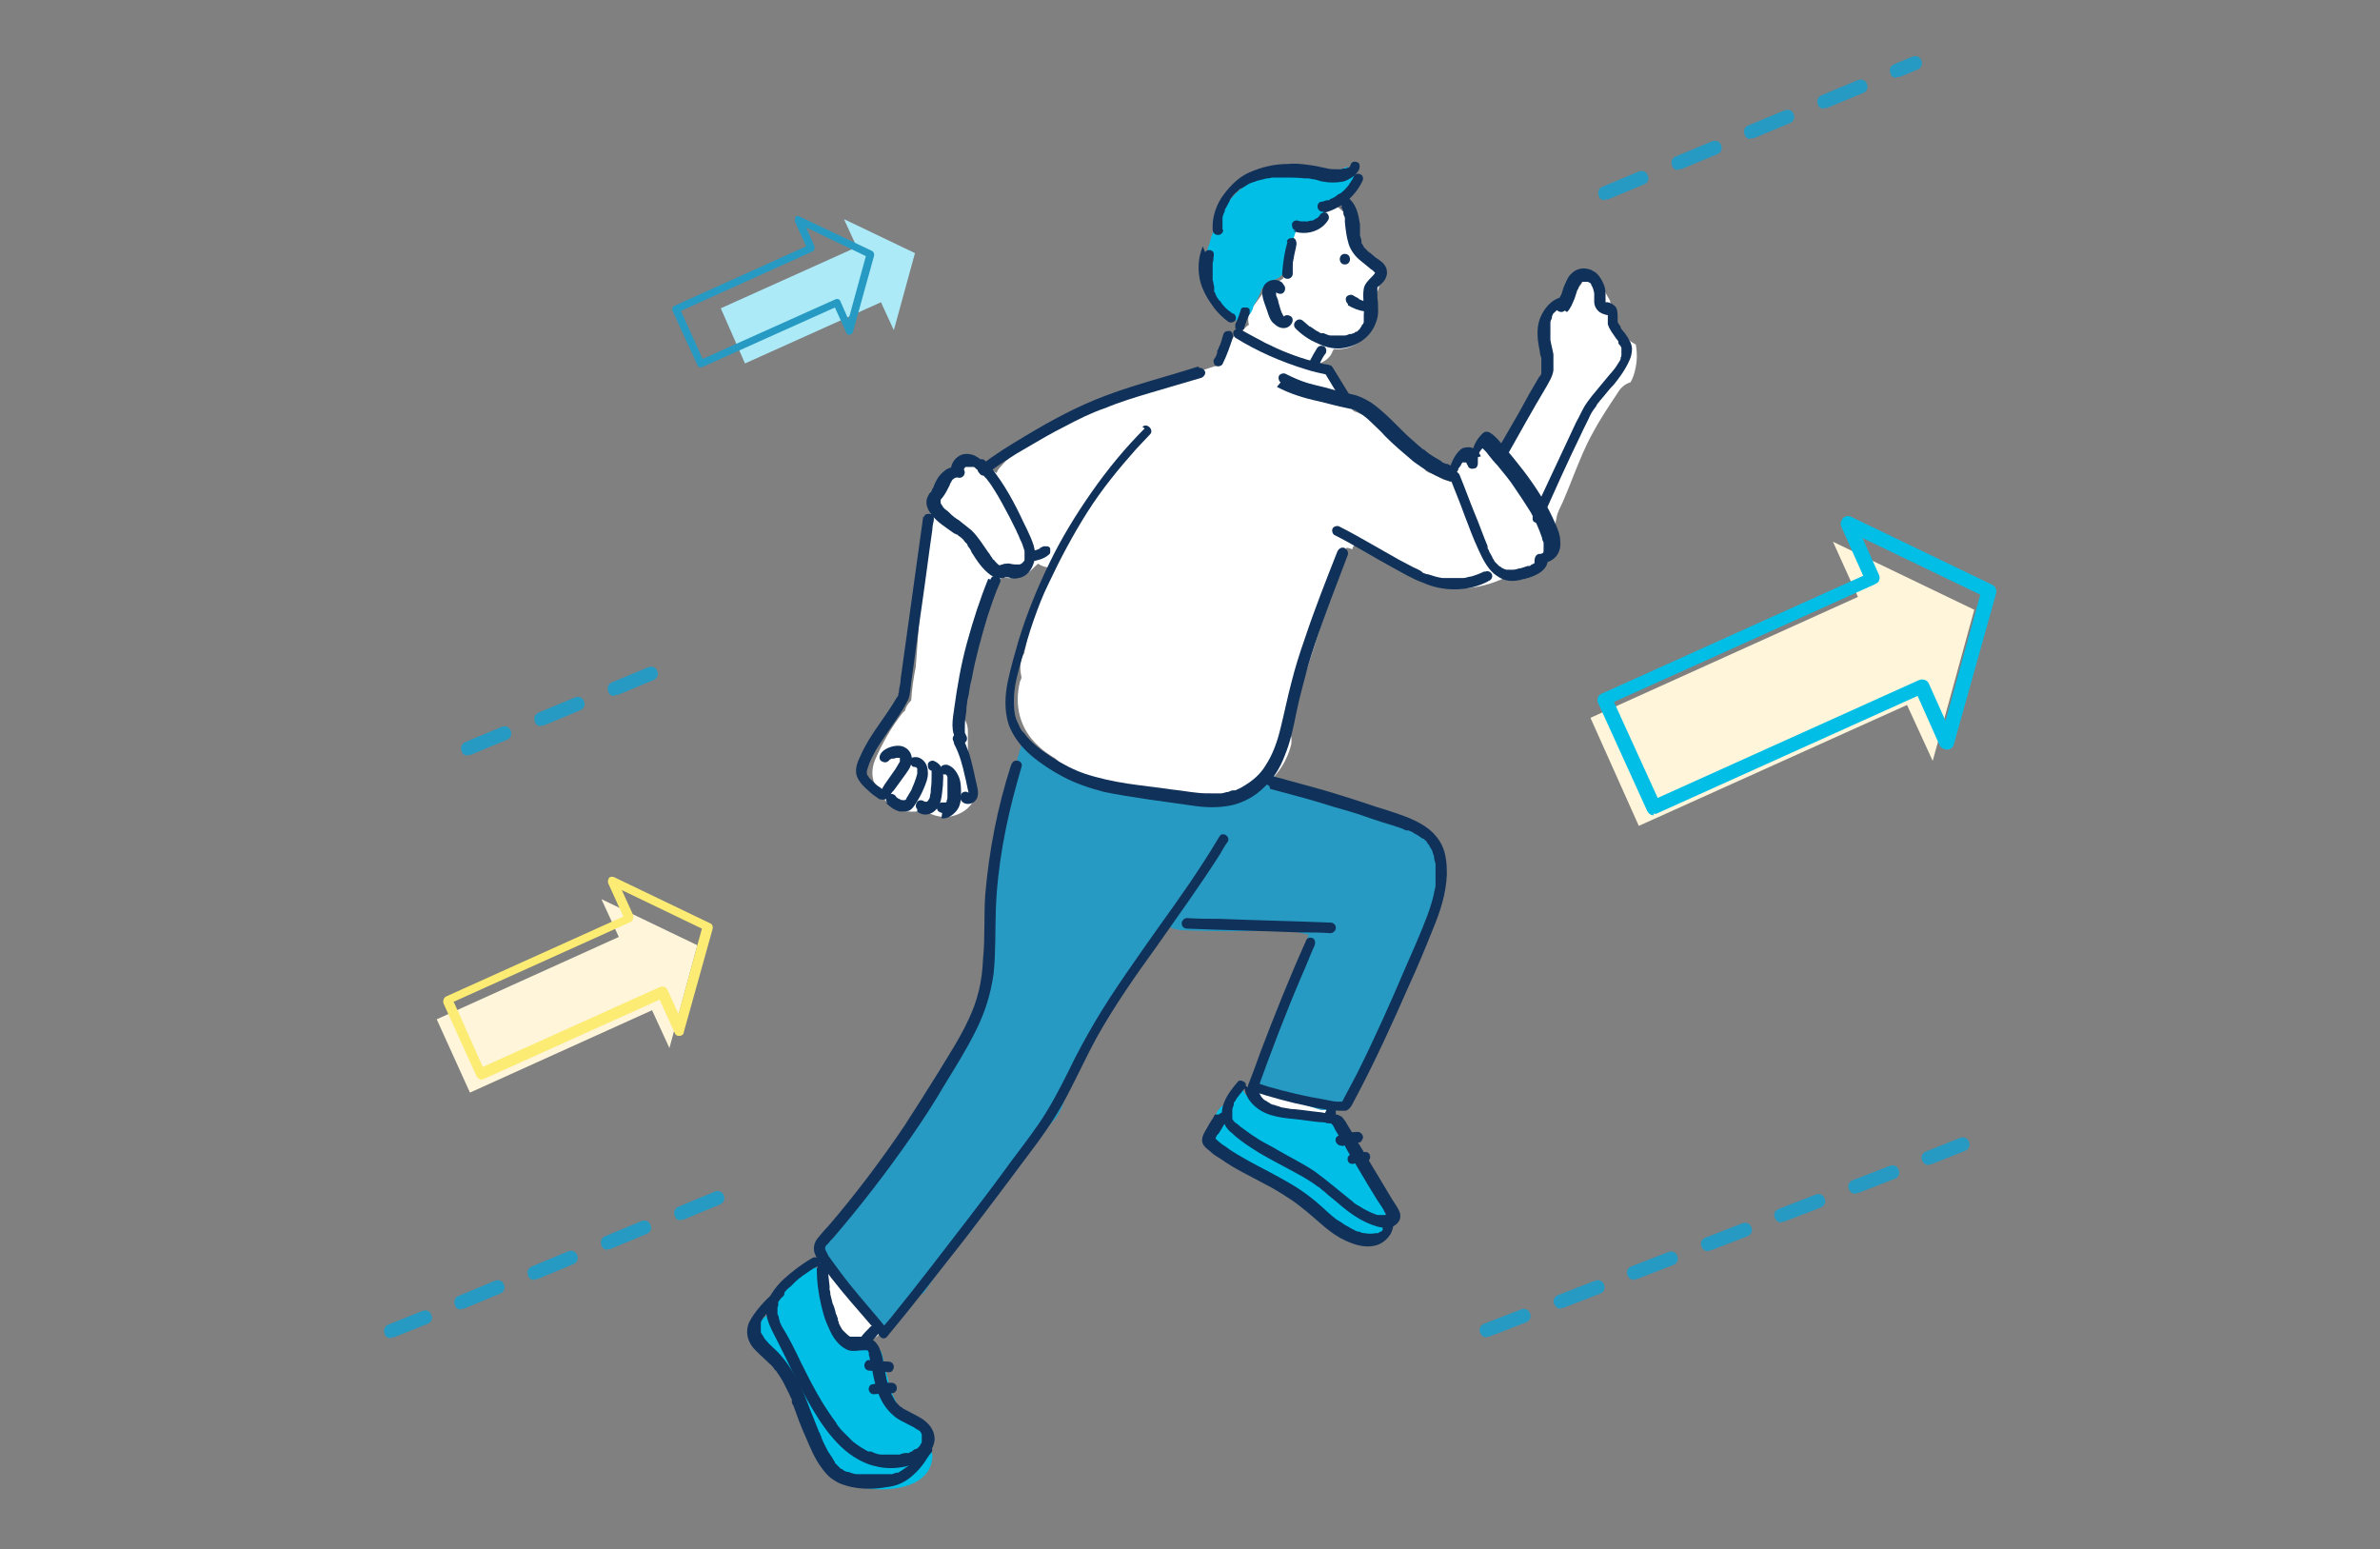 <?xml version="1.0" encoding="UTF-8"?>
<svg xmlns="http://www.w3.org/2000/svg" version="1.1" viewBox="0 0 315 205">
  <rect x="0" y="0" width="315" height="205" fill="#808080" stroke="none"/>
  <defs>
    <style>
      .cls-1 {
        fill: #adeaf7;
      }

      .cls-2 {
        fill: #103159;
      }

      .cls-3 {
        fill: #269ac2;
      }

      .cls-4 {
        fill: #fcec74;
      }

      .cls-5 {
        fill: #fff;
      }

      .cls-6 {
        fill: #fff5da;
      }

      .cls-7 {
        fill: #00bee6;
      }
    </style>
  </defs>
  <!-- Generator: Adobe Illustrator 28.7.3, SVG Export Plug-In . SVG Version: 1.2.0 Build 164)  -->
  <g>
    <g id="_レイヤー_1" data-name="レイヤー_1">
      <g>
        <g>
          <g>
            <g>
              <path class="cls-5" d="M180.6,39.5s0,0,0,0c0,0,0,0,0,0,0,0,0,0,0,0,0,0,0,0,0,0Z"/>
              <path class="cls-5" d="M216,45.3c-.2-.1-.4-.3-.6-.5-.9-1-1.4-2.1-1.8-3.3-.1-.4-.3-.8-.4-1.2,0,0,0-.2-.1-.3,0,.1,0,.1,0-.2,0,0,0,0,0,0,0,0,0,0,0,0-.5-.8-.9-1.7-1.4-2.5-.2-.4-.5-.8-.7-1.2,0,0,0,0,0-.1,0,0,0,0,0,0,0,0-.1-.1-.2-.2-.1,0-.3,0-.4,0,0,.2-.2.3-.3.5-.6,1-1.3,2-2,2.9-.4.5-.9.7-1.4.9,0,0,0,0,0,0-1.4.5-2.2,1.7-2.3,3.1,0,1.2.2,2.4.4,3.6,0,0,0,.2,0,.3,0,.1,0,.2,0,.2,0,.1,0,.3,0,.4,0,0,0,.1,0,.2,0,.2-.1.4-.1.5,0,0,0,0,0,.1,0,.2-.2.4-.3.6-.2.4-.5.9-.7,1.3-.5.9-1,1.8-1.5,2.7-1.1,2.1-2.1,4.3-2.9,6.5-.6-.4-1.4-.6-2.3-.5-.9.1-1.6.6-2.1,1.2-1.2.4-2.2,1.5-2.6,2.7,0,.3-.2.5-.2.8-.3-.1-.6-.2-.9-.3,0,0,0,0,0,0,0,0,0,0,0,0-.2,0-.4-.2-.6-.3-.4-.2-.8-.4-1.3-.6-.2,0-.4-.2-.6-.3-1.3-1.7-2.6-3.4-4.2-4.9-.9-.8-1.9-1.5-3-2-.4-.2-.9-.4-1.4-.6-.2-.1-.4-.2-.7-.3-.2,0-.9-.6-.2-.1-.3-.3-.6-.5-1-.6,0,0,0,0,0,0,0-.3-.1-.6-.2-.9,0,0,0,0,0,0,0-.2,0-.4,0-.4-.1-1.6-1.3-3.1-2.9-3.3-.3-.3-.5-.7-.8-1,.8-.2,1.6-.7,2-1.5,0-.2.2-.3.2-.5,2,.2,4.1-.8,4.8-3,.2-.8.2-1.7,0-2.5,0-.2-.2-.4-.2-.6,0,0,0,0,0,0,0,0,0,0,0,0,0,0,0,0,0-.1,0,0,0,0,0,0,0,0,0,0,0,0,0,0,0,0,0,0,0,0,0,0,0,0,0,0,0,0,0,0,1.1-.7,1.6-1.9,1.5-3.2-.1-1.1-1-2.4-2.1-2.7-.2-.9-.6-1.7-1.3-2.2,0-.7,0-1.3-.4-2-.2-.9-.7-1.7-1.4-2.2-.6-.6-1.4-1-2.3-1-1.6,0-3,1.2-3.3,2.8-.7,1.5-1.1,3-1.3,4.5,0,.2-.2.4-.2.6-.1.5-.2.9-.2,1.4,0,0,0,0,0,.1-.1.3-.2.5-.3.8,0,0-.2.1-.3.2-.8.2-1.6.8-2.2,1.5-.5.7-1.1,1.5-1.6,2.2-.5.7-.6,1.4-.4,2.2-.4.2-.7.6-1,1-1,.3-1.7,1.2-2.1,2.2-.3.7-.5,1.4-.8,2.1-2.5.7-4.9,1.7-7.3,2.8-.2,0-.4.2-.6.3-5.3,1.2-10.4,3.2-15.1,6.1-2.2,1-4.3,2.3-6,4.3-.2.2-.4.5-.5.8-1-.6-2.1-.9-3.2-1-1.1,0-2.3.7-2.8,1.6-.2.3-.3.7-.5,1.1-.8.4-1.3,1.2-1.6,2.1-.2.5-.4,1-.6,1.4-.9,2.6-.9,5.6-1.1,8.3-.3,4.1-.6,8.1-.9,12.2-.3,1.4-.5,2.9-.6,4.4-.4.4-.7.8-.8,1.3,0,.1-.2.2-.3.3-1.5,1.9-2.7,4-3.7,6.3-.4,1-.5,2.2,0,3.2.4,1.2,1.2,2.1,2.2,2.8,1.3.9,2.9,1,4.3.6,1.2.9,2.9,1.2,4.4.6,1.6-.6,2.9-2.2,2.3-4-.4-1.2-.7-2.5-.9-3.8,0-.1,0-.2,0-.4,0,0,0,0,0,0,0-.3,0-.6,0-.9,0-.7,0-1.3,0-2,0-.7-.3-1.4-.7-2,0-.2,0-.4.1-.6.2-.4.3-.8.3-1.3v-.3c1.1-5,2.5-10,4.1-14.9,0-.1.1-.2.2-.3.2-.3.3-.7.5-1,1.2.5,2.7.1,3.7-.7.4-.3.7-.7,1.1-1,.4.3.8.4,1.3.5-.5,1.5-1,3-1.5,4.5-.4,1.5-.8,2.9-1.1,4.4-.2.7-.3,1.5-.5,2.2,0,0,0,.2,0,.2-.2.3-.3.5-.4.8-.2.7-.2,1.6,0,2.4,0,.2-.1.4-.2.6-.8,3.2,0,6.3,2.4,8.5.7.7,1.5,1.2,2.3,1.7,2.5,2.5,5.9,3.9,9.4,3.8.9.5,1.9.8,2.9,1.1,2.3.6,4.8.9,7.1,1,2.5.1,5.2-.3,7.4-1.7,2.2-1.4,3.8-3.6,4.4-6.1.1-.6,0-1.2-.2-1.7.4-1.3.7-2.7.7-4.1,1.3-3.1,2.3-6.3,3.3-9.5,1.2-3.6,2.4-7.1,3.5-10.7,0,0,0,0,0,0,.3,0,.5.1.8.2,0-.2.1-.4.3-.6.4-.4,1.3-.5,1.7,0,.5.7,1.2,1.2,1.8,1.8,0,0,0,0,0,0,0,0,.1,0,.2,0,.3.3.7.5,1.2.6.2,0,.3,0,.4.1.3.2.5.3.8.5.6.4,1.1.8,1.7,1.2,1.7,1.1,3.7,1.6,5.7,1.6,2.3,0,4.5-.5,6.5-1.5,1.4.6,2.9.4,4.1-.7.7-.7,1.3-1.6,1.9-2.4.4-.6.5-1.2.4-1.9.1-.3.2-.6.3-.8-.2-.6-.2-1.3,0-2,.1-.8.6-1.6.9-2.3.5-1.2,1-2.4,1.5-3.7.7-1.7,1.4-3.5,2.3-5.1,1-1.9,2.2-3.7,3.4-5.5.4-.7,1-1.2,1.7-1.4.3-.5.5-1.1.6-1.6.3-1.2.3-2.3.1-3.4Z"/>
            </g>
            <path class="cls-5" d="M117,173.5c-.3-.9-.8-1.5-1.5-1.9,0-.3-.2-.6-.2-.9,0-.4-.2-.8-.2-1.2,0,0,0,0,0-.1,0-.3,0-.6,0-.9,0-1.7-1.4-3.4-3.3-3.3-1.7,0-3.4,1.4-3.3,3.3.2,3.7,1.2,10.1,6.3,9,1.7-.3,2.8-2.4,2.3-4Z"/>
            <path class="cls-5" d="M177.4,144.8c0-1.8-1.4-3.2-3.3-3.3-.7,0-1.3,0-2-.1-.3,0-.6,0-.9,0,0,0,0,0,0,0-.2,0-.3,0-.5,0-1.7-.3-3.6.4-4,2.3-.4,1.6.5,3.8,2.3,4,1.7.3,3.4.5,5.2.5,1.7,0,3.4-1.5,3.3-3.3Z"/>
            <g>
              <g>
                <path class="cls-3" d="M153.7,123.7c.2-.2,0-.1,0,0h0Z"/>
                <path class="cls-4" d="M153.8,123.7h-.1c0-.1,0-.2,0-.2,0,0,0,0,0,0h0s0,0,0,0h0s0,0,0,0c0,0,0,0,0,0h0s0,0,0,0c0,0,0,0,0,0Z"/>
              </g>
              <path class="cls-3" d="M190.3,114.8c0-1.6-.7-3.1-1.9-4.1-.9-.8-2-1.3-3-1.9-1.6-.8-3.2-1.5-4.8-2.2-.5.1-1.1.1-1.7,0,0,0,0,0,0,0,.1,0,0,0-.4,0-.4,0-.7,0-1.1-.1-.9-.6-1.9-1-3-1.3-1.5-.5-3.1-.9-4.7-1.2-.2-.2-.4-.3-.5-.5-.1-.3-.3-.5-.5-.7,0,0-.1-.1-.2-.2-1.5,1-3.2,1.7-4.9,2.2-6,1.6-12.8.8-18.6-1.3-3.4-1.2-7.1-3.2-9.3-6.1-.2.2-.3.5-.4.8-.5,1.8-1.1,3.7-1.6,5.5-.4,1.3-.7,2.5-.8,3.8-.2.1-.4.2-.6.3-.5,4-.8,8-.9,12,0,1.5,0,2.9,0,4.4-.3,1.7-.6,3.4-1,5.1-.4,1.8-.8,3.6-1.4,5.4-.2.8-.5,1.7-.8,2.5-.2.5-.3.9-.5,1.4,0,.2-.1.4-.2.5,0,0,0,0,0,.1,0,0,0,0,0,.2,0,.1-.1.2-.2.3-2.9,4.1-5.8,8.3-8.8,12.4-1.5,2.1-2.9,4.2-4.4,6.2,0,0-.2.2-.2.3-.2.2-.4.4-.5.7-.3.4-.7.8-1,1.2-.4.4-.8.8-1.3,1.2-.2.1-.3.3-.5.4-.2.1-.4.2-.4.3-1.8,1.2-2.2,3.5-.7,5.2.5.6,1,1.1,1.5,1.7.1.1.2.3.3.4,0,0,0,0,0,0,.2.3.5.6.7.9.4.6.8,1.2,1.2,1.8,1.5,1.1,2.9,2.2,4,3.7.3,0,.6,0,.9-.2.1-.3.4-.6.7-.7.1-.2.2-.4.3-.5.3-.4.6-.9,1-1.2,0,0,0,0,0,0,.5-.5.9-1.1,1.2-1.7.2-.4.5-.6.9-.6,1.5-2.2,3-4.4,4.4-6.6.1,0,.2-.2.4-.3.5-.4,1-.8,1.5-1.3,1.2-2.7,3-5.1,4.8-7.4,1.2-1.6,2.5-3.1,3.8-4.6.6-.7,1.3-1.5,1.9-2.2.3-.3.6-.7.9-1,0,0,0,0,0,0,0-.1.1-.2.2-.4.2-.3.4-.6.5-1,0-.2.1-.3.2-.5,0,0,0,0,0,0,0,0,0-.1,0-.1,0-.2.1-.3.2-.5.3-.6.5-1.2.8-1.7.5-1.2,1.1-2.3,1.6-3.4,1.1-2.3,2.4-4.5,3.7-6.7,1.3-2.2,2.7-4.3,4.2-6.4.7-1,1.5-2.1,2.3-3.1,0,0,0,0,0,0,0,0,0,0,0,.1,0-.1.2-.2.3-.3.2-.2.4-.5.6-.7.1-.1.2-.3.3-.4.4.2.9.3,1.4.4,4.9.2,9.9.2,14.8-.1.3.2.5.3.9.4.4.1.8.2,1.3.3-.7,2.1-1.4,4.3-2.1,6.4-.7,2-1.4,3.9-2.2,5.8-.4,1-.8,2-1.2,3,0,.2-.2.4-.3.7,0,0,0,.2-.1.2-.2.5-.4,1-.6,1.5-.4,1-.6,1.9-.2,2.9,0,.1.1.3.2.4.5,0,1,0,1.4,0,2.2.8,4.5,1.6,6.7,2.3.5,0,1,0,1.5.1,1.7.1,3.4-1.6,3.3-3.3,0-.3,0-.5-.1-.8.5-.3.9-.7,1.2-1.2,1.6-3.5,3.1-7,4.5-10.6,1.3-2.8,2.4-5.6,3.6-8.4.1-.3.2-.5.2-.8.4-1.1.7-2.2.9-3.3.2-1.1.5-2.3.4-3.5Z"/>
            </g>
            <path class="cls-7" d="M181.9,156c-1.4-1.9-2.7-3.8-4.1-5.8,0,0,0,0,0,0-.1-.5-.5-1-.9-1.2-.2-.2-.5-.4-.8-.6-.5-.6-1.3-.9-2.1-1-.3,0-.5,0-.8,0-.8.2-1.6.3-2.5.3-1.3,0-2.6-.4-3.7-1,0,0,0,0,0,0,0,0,0,0,0,0,0,0,0,0,0-.1-.7-.4-1.4-1-2-1.6-.2-.2-.4-.5-.5-.7-.4,0-.8.3-1.1.6-.3.3-.5.7-.7,1.1-.8.1-1.5.7-1.8,1.6-.5,1.3-1.1,2.6-.3,3.9.6,1.1,2,1.4,3.1,1.9,2,.9,3.9,2,5.8,3,1.2.7,2.5,1.5,3.7,2.2,0,.4.3.8.5,1.1,1,1.2,2.2,2.2,3.6,2.8.2.1.4.3.6.4,1,.6,2.2.9,3.3.7,0,0,.2,0,.2,0,1.2,0,2.1-1,2.1-2.1s0-.7-.2-.9c0-.2.2-.3.2-.5.4-1.6-.9-2.9-1.7-4.1Z"/>
            <path class="cls-7" d="M123.3,191.7c.2-.9,0-1.9-.9-2.5l-2.3-1.6c0,0-.2,0-.2-.1,0-.1-.2-.2-.2-.2-.6-.7-1-1.5-1.4-2.4,0,0-.2-.4-.2-.4,0-.2-.2-.5-.2-.7-.2-.5-.3-.9-.4-1.4-.3-1-.5-2-.7-3-.3-1.4-2-1.9-3.1-1.3-.4.2-.7.4-1.1.6-1.2-2-2.2-4.2-3-6.4-.1-.4-.4-.8-.7-1.1.7-.8.6-2.2-.1-2.9-.9-.9-2.2-.8-3,0-.2.2-.5.4-.7.7-.5.1-1,.5-1.3,1-.3.5-.6,1.1-.9,1.6-.3.3-.6.6-.7,1.1,0,.2,0,.4-.1.6,0,0-.1.2-.2.3,0,.2,0,0-.1.2,0,0-.4.4-.3.3-.5.4-.9.7-1.3,1.3-.4.6-.5,1.4-.3,2.2.3,1.3,1.4,2,2.6,2.5.4.2.8.3,1.1.6.7,2,1.4,3.9,2.1,5.8.5,1.3,1.1,2.7,1.6,4,.5,1.2.9,2.5,1.7,3.5,1.7,2.3,4.9,3.1,7.6,3.1,2.8,0,6.5-.8,6.8-4.2,0-.3,0-.6-.2-.9Z"/>
            <path class="cls-7" d="M178.3,22.1c-1.3.5-2.6.7-4,.5-.3,0-.5.1-.8.2-.4-.5-1-.7-1.6-.7-2.9.3-5.6,1.2-7.9,3.1-1.3,1.1-2.2,2.6-2.8,4.2-.5.9-.9,1.8-1.1,2.8-.4.9-.6,2.1-.5,3.1,0,.9.3,1.9.7,2.7.4,1.4,1.1,2.6,2,3.8.5.7,1.6.7,2.3.4.7-.3,1.2-1,1.3-1.7,0,0,0-.1.1-.2.4-.6.8-1.4,1-2.1.3-.1.5-.2.8-.4.4-.2.6-.5.9-.8.7-.2,1.2-.7,1.4-1.5.5-1.9,1-3.8,1.7-5.7,1.3,0,2.6-.4,3.4-1.5.4-.6.5-.9,1-1.4.4-.4,1-.8,1.5-1,1.1-.4,1.8-1.4,1.5-2.6-.1-.5-.5-1-1-1.3Z"/>
          </g>
          <g>
            <path class="cls-2" d="M177.4,27.3s0,0,.1.1c0,0,.1.2,0,0,0,0,.1.2.2.3,0,0,0,.2.1.3,0,0,0,.2,0,0,0,0,0,.1,0,.2,0,.2.1.4.2.6,0,.1,0,.2,0,.4,0,0,0,0,0,.1,0,0,0,.3,0,.1.1,1,.2,1.9.5,2.9.3.9.9,1.7,1.7,2.3.4.3.7.6,1.1.9,0,0,0,0,.1.1,0,0-.1,0,0,0,0,0,.2.1.3.2,0,0,.1.1.2.2,0,0,0,0,.1.1,0,0,0,0,0,0,0,0,0,.2,0,0,0,0,0,.2,0,0,0,0,0,0,0,0,0,0,0,0,0,0,0,0,0,0,0,0,0,0,0,0,0,0-.1.2-.3.4-.5.6-.4.4-.9.9-1,1.5-.2,1.2.1,2.4,0,3.5,0,.2,0-.1,0,0,0,0,0,0,0,.1,0,.1,0,.2,0,.3,0,0,0,.2,0,.3,0,0,0,.2,0,0,0,0,0,.1,0,.2,0,.2-.2.4-.3.5,0,0,0,0,0,.1,0,0,0-.1,0,0,0,0-.2.2-.2.3-.1.1-.3.3-.4.4-.1.1.1,0,0,0,0,0,0,0-.1,0-.1,0-.2.1-.3.2,0,0-.2,0-.3.1,0,0-.1,0-.2,0-.1,0,0,0,0,0-.2,0-.4.2-.7.2-.1,0-.2,0-.3,0,0,0-.1,0-.2,0,.2,0,0,0,0,0-.3,0-.5,0-.8,0,0,0,0,0-.1,0,0,0,0,0,0,0,0,0,0,0-.1,0-.1,0-.3,0-.4,0-.3,0-.6-.2-.9-.3,0,0,0,0-.1,0,0,0-.1,0-.2,0-.1,0-.3-.1-.4-.2-.3-.1-.5-.3-.8-.5-.1,0-.2-.2-.4-.2,0,0,0,0-.1-.1,0,0,0,0,0,0,0,0,0,0,0,0-.2-.2-.5-.4-.7-.6-.3-.3-.7-.3-1,0-.3.3-.3.7,0,1,.8.8,1.8,1.5,2.8,1.9,1,.5,2.1.8,3.2.7,2-.2,3.9-1.4,4.6-3.4.2-.5.3-1,.3-1.5,0-.6,0-1.2-.1-1.8,0-.3,0-.6,0-.9,0,0,0-.2,0-.3,0,0,0,0,0-.1,0,0,0-.2.2-.2,0,.1,0,0,0,0,0,0,0,0,0,0,0-.1.2-.2.3-.3.2-.2.5-.5.6-.8.3-.6.2-1.3-.2-1.8-.3-.4-.7-.6-1.1-.9-.2-.1-.3-.3-.5-.4-.2-.1.1,0,0,0,0,0,0,0-.1-.1,0,0-.2-.2-.3-.2-.2-.2-.3-.3-.5-.5,0,0-.1-.1-.2-.2,0,.1,0,0,0,0,0,0,0-.1-.1-.2,0-.1-.1-.2-.2-.3,0-.2,0,.1,0,0,0,0,0-.2,0-.2,0-.3-.1-.5-.2-.8,0-.1,0-.3,0-.4,0,0,0-.2,0,0,0,0,0-.2,0-.3,0-.3,0-.5,0-.8-.2-1.2-.4-2.4-1.3-3.3-.2-.3-.7-.3-1,0-.3.3-.3.7,0,1h0Z"/>
            <path class="cls-2" d="M169.7,37.4c-.5-.4-1.3-.5-1.9-.1-.7.4-.8,1.2-.7,1.9.1.6.4,1.3.6,1.9.2.6.4,1.4,1,1.8.6.6,1.6.8,2.2,0,.2-.3.3-.7,0-1-.3-.2-.7-.3-1,0,0,0,0,0,0,0,0,0,0,0,0,0,0,0,0,0,0,0,0,0,0,0,0,0,0,0,0,0,0,0,0,0,0,0,0,0,.2,0,0,0,0,0,.1,0,0,0,0,0,.1,0,0,0,0,0,0,0-.1-.2,0,0,0,0,0-.1-.1-.2-.3-.5-.4-1.1-.6-1.7,0-.3-.2-.6-.3-.9,0,0,0-.1,0-.2,0,0,0-.2,0-.1,0,0,0-.1,0-.1,0,0,0,0,0,0,0,0,0,0,0,0,0,0,0,0,0,0,0,0,0,0,0,0,0,0,0,0,0,0,0,0,0,0,0,0,0,0,0,0,0,0,0,0,0,0,0,0,0,0,0,0,0,0,0,0,.2,0,0,0-.1,0,0,0,0,0,0,0,0,0,0,0,0,0,0,0,0,0,0,0,0,0,0,0,0,0,0,0,0,0,.3.2.7.3,1,0,.2-.2.3-.7,0-1h0Z"/>
            <path class="cls-2" d="M178,35c.9,0,.9-1.4,0-1.4s-.9,1.4,0,1.4h0Z"/>
            <path class="cls-2" d="M178.4,40.4c.7.4,1.4.7,2.2.8.4,0,.8-.1.8-.5,0-.3-.1-.8-.5-.8-.4,0-.8-.2-1.2-.4,0,0,.1,0,.2,0-.3-.1-.5-.2-.8-.4-.3-.2-.8,0-.9.2-.2.3,0,.8.2.9h0Z"/>
            <path class="cls-2" d="M161.8,30.4c0-.4,0-.7,0-1.1,0,.1,0,0,0-.1,0,0,0-.2,0-.2,0-.2,0-.4.1-.5,0-.2.1-.3.2-.5,0,0,0,0,0-.1,0,0,0,.1,0,0,0,0,0-.2.1-.3.2-.3.3-.6.5-.9,0,0,0-.1.1-.2,0,0,0,0,0-.1,0,0,0,0,0,0,.1-.1.2-.3.3-.4.2-.3.5-.5.8-.8,0,0,.1-.1.2-.2,0,0,.2-.2.1,0,.2-.1.3-.2.5-.3.3-.2.6-.4.9-.5,0,0,.2,0,.2-.1,0,0,0,0,.1,0,0,0,.1,0,0,0,.2,0,.4-.2.6-.2.4-.1.8-.2,1.2-.3.2,0,.4,0,.6-.1,0,0,.2,0,.3,0,.1,0,0,0,0,0,0,0,.1,0,.2,0,.4,0,.8,0,1.3,0,.8,0,1.7,0,2.5.1,0,0,.2,0,0,0,0,0,0,0,0,0,0,0,.2,0,.3,0,.2,0,.4,0,.7.1.4,0,.9.2,1.3.3,1,.2,2,.2,3,0,.8-.3,1.6-.8,2-1.6.1-.3.1-.8-.2-.9-.3-.2-.8-.1-.9.2,0,0,0,.1-.1.2,0,0,0,0,0,.1,0,0-.1.1,0,0,0,0,0,0,0,0,0,0,0,0,0,0,0,0-.1.1-.2.2.1,0,0,0-.1,0,0,0-.2,0-.2.1,0,0,0,0-.1,0,0,0-.1,0,0,0,0,0,0,0,0,0,0,0,0,0-.1,0-.2,0-.3,0-.5.1-.1,0,.1,0,0,0,0,0,0,0-.1,0-.1,0-.2,0-.4,0-.5,0-.9,0-1.3-.1-.9-.2-1.8-.4-2.7-.5-.8-.1-1.7-.2-2.5-.1-1.8,0-3.5.4-5.1,1.1-1.4.6-2.5,1.7-3.4,2.9-1,1.3-1.6,3-1.5,4.7,0,.4.3.7.7.7.4,0,.7-.3.7-.7h0Z"/>
            <path class="cls-2" d="M175.1,28.2c2.2-.5,4.2-2.1,5.2-4.2.2-.3.1-.8-.2-.9-.3-.2-.8-.1-.9.2-.1.2-.2.5-.4.7,0,.1-.1.2-.2.3,0,0,0,.1-.1.2,0,0,0,0,0,0,0,0,0,0,0,0-.3.4-.7.8-1.1,1.1,0,0-.2.1,0,0,0,0-.1,0-.2.1-.1,0-.2.1-.3.2-.2.1-.4.3-.7.4-.1,0-.2.1-.3.2.1,0,0,0,0,0,0,0-.1,0-.2,0-.3,0-.5.2-.8.2-.4,0-.6.5-.5.8.1.4.5.6.8.5h0Z"/>
            <path class="cls-2" d="M171.2,30.6c1.7.6,3.7,0,4.6-1.5.2-.3,0-.8-.2-.9-.3-.2-.7,0-.9.2,0,0,0,0,0,.1,0,0,.1-.1,0,0,0,0-.1.1-.2.2,0,0-.1.1-.2.2,0,0,0,0-.1,0,0,0,0,0,0,0-.1.1-.3.2-.5.3,0,0,0,0,0,0-.2,0,0,0,0,0,0,0-.2,0-.3,0,0,0-.5.2-.5.1,0,0,.1,0,0,0,0,0,0,0-.1,0,0,0-.2,0-.3,0,0,0-.2,0-.2,0,0,0-.2,0,0,0,.1,0,0,0,0,0-.2,0-.3,0-.5-.1-.3-.1-.8.1-.8.5,0,.4.1.7.5.8h0Z"/>
            <path class="cls-2" d="M170.4,32c-.4,1.4-.6,2.8-.7,4.2,0,.4.3.7.7.7.4,0,.7-.3.7-.7,0-.3,0-.7,0-1,0-.4,0-.5.1-.9.1-.7.3-1.3.4-2,0-.3-.1-.8-.5-.8-.4,0-.7.1-.8.5h0Z"/>
            <path class="cls-2" d="M159.2,32.6c-.6,1.4-.7,2.9-.4,4.4.3,1.4,1.1,2.7,2,3.9.5.6,1.1,1.2,1.8,1.7.3.2.8,0,.9-.2.2-.4,0-.7-.2-.9,0,0,0,0-.1,0,0,0-.1,0-.2-.1-.1-.1-.2-.2-.4-.3-.2-.2-.5-.4-.7-.7-.1-.1-.2-.2-.3-.4,0,0-.1-.2,0,0,0,0-.1-.2-.2-.2-.2-.3-.4-.5-.5-.8,0-.1-.1-.3-.2-.4,0,0,0-.1,0-.2,0,0,0,0,0-.1,0,0,0-.2,0,0,0,0,0,0,0,0,0,0,0,0,0,0,0,0,0-.2,0-.2,0-.1,0-.3-.1-.5,0-.2,0-.3-.1-.5,0,0,0-.1,0-.2,0,0,0,0,0,0,0,0,0-.2,0,0,0,0,0-.1,0-.2,0,0,0-.2,0-.3,0-.2,0-.3,0-.5,0-.2,0-.3,0-.5,0,0,0,0,0-.1,0,.1,0,0,0,0,0,0,0-.2,0-.3,0-.2,0-.4.1-.5,0,0,0-.2,0-.3,0,0,0,0,0-.1,0,0,0-.2,0,0,.1-.3.1-.8-.2-.9-.3-.2-.8-.1-.9.2h0Z"/>
            <path class="cls-2" d="M174.3,46.1c-.3.5-.6,1-.9,1.6,0,.2-.1.3,0,.5,0,.2.2.3.3.4.2,0,.4.1.5,0,.2,0,.3-.2.4-.3.2-.5.5-1.1.9-1.6,0-.1.1-.4,0-.5,0-.2-.2-.3-.3-.4-.2,0-.4-.1-.5,0-.2,0-.3.2-.4.3h0Z"/>
            <path class="cls-2" d="M161.9,44.3c-.2.6-.3,1.2-.6,1.7,0,.1-.1.3-.2.4,0,0,0,.1,0,.2,0,0,0,0,0,.1,0,0,0,0,0,0-.1.3-.2.6-.4.8-.2.3,0,.8.2.9.3.2.8,0,.9-.2.6-1.2,1-2.4,1.4-3.6,0-.3-.1-.8-.5-.8-.4,0-.7.1-.8.5h0Z"/>
            <path class="cls-2" d="M163.5,44.7c2.9,1.8,6.1,3.2,9.4,4.2.9.3,1.9.5,2.8.7l-.4-.3c.8,1.3,1.5,2.5,2.3,3.8.2.3.6.5.9.2.3-.2.4-.6.2-.9-.6-1-1.3-2.1-1.9-3.1-.2-.3-.4-.7-.6-.9-.3-.1-.6-.2-.9-.2-.5-.1-1.1-.3-1.6-.4-2.2-.6-4.2-1.4-6.2-2.4-1.1-.6-2.3-1.2-3.3-1.8-.3-.2-.8,0-.9.2-.2.3,0,.7.2.9h0Z"/>
            <path class="cls-2" d="M196.5,75.6c-.6.3-1.1.5-1.8.7-.3,0-.7.2-1,.2,0,0,0,0-.1,0,0,0,0,0,0,0,0,0-.2,0-.3,0-.2,0-.3,0-.5,0-.3,0-.7,0-1,0-.2,0-.3,0-.5,0,0,0,0,0-.1,0,0,0,0,0,0,0,0,0-.2,0-.3,0-.7-.1-1.3-.3-1.9-.5-.2,0-.2,0-.4-.1-.2,0-.4-.2-.5-.3-.3-.2-.6-.3-1-.5-.6-.3-1.3-.7-1.9-1-1.2-.7-2.5-1.4-3.7-2.1-1.4-.8-2.8-1.6-4.2-2.3-.3-.2-.8,0-.9.2-.2.3,0,.8.2.9,2.6,1.3,5.1,2.9,7.7,4.3,1.3.7,2.6,1.5,4,2,1.3.6,2.8.9,4.2.9,1.7,0,3.3-.4,4.7-1.2.3-.2.4-.6.2-.9-.2-.3-.6-.4-.9-.2h0Z"/>
            <path class="cls-2" d="M169,51.2c1.7.9,3.6,1.5,5.5,1.9.9.2,1.9.5,2.8.7.5.1.9.2,1.4.3.1,0,.2,0,.3.1,0,0,0,0,.1,0,0,0,0,0,0,0,.2,0,.4.2.6.3.7.4,1.3.9,1.9,1.5.6.6,1.2,1.1,1.7,1.7,1.2,1.2,2.5,2.3,3.8,3.4,1.5,1.1,3.1,2.1,4.8,2.6.4.1.9-.2.9-.7,0,0,0,0,0-.1,0,.1,0,.2,0,0,0,0,0,0,0,0,0,0,0-.2,0-.2,0-.2.1-.4.2-.5,0-.1,0,.1,0,0,0,0,0,0,0-.1,0-.1.1-.2.2-.3,0,0,.1-.2.2-.3,0,0,0,0,0-.1,0-.1-.1.1,0,0,0,0,.1-.1.2-.2,0,0,0-.1.1,0,0,0-.1,0,0,0,0,0,0,0,.1,0,.1,0,0,0,0,0,0,0,0,0,.1,0,.1,0-.2,0,0,0,.1,0,0,0,0,0,0,0,.1,0,.1,0,0,0-.2,0,0,0,0,0,0,0,0,0,0,0,0,0,0,0,0,0,.1,0,.1.1,0,0,.1.1,0,0,0,.1.2.3.2.4.1.3.5.4.8.3.3,0,.5-.3.5-.7,0,0,0-.1,0-.2,0-.2,0,.1,0,0,0-.1,0-.2,0-.4,0-.1,0-.2.1-.4,0,0,0-.1,0-.2,0,.1,0,0,0,0,.2-.5.5-.8.9-1.1h-.8c.1.2.2.2.4.3,0,0,.1,0,0,0,0,0,0,0,0,0,0,0,.1.1.2.2.2.2.4.4.6.7.4.5.8,1,1.2,1.4.8,1,1.6,1.9,2.3,3,.7,1,1.4,2.1,2.1,3.2.6,1.1,1.1,2.2,1.5,3.4,0,.2.1.4.2.6,0,0,0,.2,0,.3,0,0,0,0,0,.1,0,0,0,0,0,0,0,.2,0,.4,0,.5,0,0,0,0,0,0,0,0,0,0,0,.1,0,0,0,0,0,0,0,0,0,.1,0,0,0,0,0,0,0,0,0,0,0,0,0,.1,0,0-.1.2,0,.1,0,0,0,.1-.1.2,0,0-.2.1,0,0,0,0-.1,0-.2.1,0,0,0,0,0,0,0,0,0,0,0,0,0,0,0,0,0,0,0,0,0,0,0,0,0,0-.2,0-.2,0-.5,0-.7.5-.7.9,0,0,0,.1,0,0,0,0,0,0,0,0,0,0,0,0,0,0,0,.1,0,0,0,0,0,0,0,.2,0,.2,0,0,0,0,0,0,0,0,0,0,0,.1,0,0-.1.2,0,0,0,0,0,0-.1.1,0,0-.1,0-.2.1,0,0,0,0,0,0,0,0,0,0,0,0-.1,0-.2.1-.3.2,0,0-.1,0-.2,0,0,0,0,0-.1,0,0,0,0,0,0,0-.3.1-.6.2-.9.3-.3,0-.7.2-1,.2-.2,0-.4,0-.6,0,0,0-.2,0,0,0,0,0,0,0,0,0,0,0-.1,0-.2,0-.1,0-.2,0-.4-.1,0,0,0,0,0,0,0,0,0,0,0,0,0,0-.1,0-.2-.1-.1,0-.2-.1-.3-.2-.1,0,0,0,0,0,0,0,0,0,0,0,0,0-.1,0-.2-.1-.2-.2-.4-.4-.6-.6,0,.1,0,0,0,0,0,0,0-.1-.1-.2,0-.1-.2-.2-.2-.4-.1-.2-.3-.5-.4-.7,0-.1-.1-.3-.2-.4,0,0,0-.1,0-.2,0,0-.1-.2,0-.1-.6-1.4-1.1-2.9-1.7-4.3-.7-1.7-1.3-3.4-2-5.1-.1-.3-.5-.6-.8-.5-.3.1-.6.5-.5.8.6,1.6,1.3,3.2,1.9,4.9.6,1.6,1.2,3.2,1.9,4.7.5,1.1,1.1,2.3,2,3.1.5.4,1.1.8,1.7.9.8.2,1.7,0,2.5-.2,1.4-.4,3.3-1.2,2.9-3-.2.3-.4.6-.7.9.7,0,1.3-.3,1.8-.8.5-.6.7-1.3.6-2.1,0-.8-.3-1.5-.6-2.2-.3-.7-.6-1.3-.9-1.9-1.3-2.5-2.9-4.7-4.7-6.9-.5-.6-1-1.2-1.5-1.8-.5-.6-1-1.2-1.7-1.6-.3-.1-.6-.1-.8.1-1,.9-1.5,2.1-1.6,3.4.4-.1.9-.2,1.3-.3-.2-.5-.6-.9-1.1-1.1-.4-.2-.9-.1-1.3,0-.7.4-1.2,1.3-1.5,2-.1.4-.3.8-.3,1.2.3-.2.6-.4.9-.7-.4-.1-.8-.2-1.1-.4,0,0-.2,0,0,0,0,0,0,0-.1,0,0,0-.2,0-.3-.1-.2,0-.4-.2-.5-.3-.7-.4-1.4-.8-2-1.3,0,0-.1-.1-.2-.2,0,0,0,0-.1,0-.2-.1,0,0,0,0-.2-.1-.3-.3-.5-.4-.3-.3-.6-.5-.9-.8-.6-.5-1.2-1.1-1.8-1.7-1.2-1.2-2.4-2.4-3.7-3.3-.8-.5-1.6-.9-2.5-1.1-.9-.2-1.9-.4-2.8-.7-1-.3-2.1-.5-3.1-.8-1-.3-1.9-.7-2.9-1.2-.3-.2-.8,0-.9.2-.2.3,0,.8.2.9h0Z"/>
            <path class="cls-2" d="M137,74.2c.6-.1,1.2-.3,1.7-.7.1-.1.3-.2.3-.4,0-.2,0-.4,0-.5,0-.1-.2-.3-.4-.3-.2,0-.4,0-.5,0-.2.1-.4.2-.6.3,0,0,.1,0,.2,0-.3.1-.6.2-.9.3-.2,0-.3.2-.4.3,0,.1-.1.4,0,.5.1.4.5.6.8.5h0Z"/>
            <path class="cls-2" d="M158.6,48.5c-4,1.3-8.1,2.3-12.1,3.8-3.8,1.4-7.3,3.3-10.8,5.4-2,1.2-4,2.4-5.9,3.9-.3.2-.3.7,0,1,.3.3.7.2,1,0,.7-.6,1.6-1.2,2.4-1.7.9-.6,1.7-1.1,2.6-1.6,1.7-1,3.4-2,5.2-2.9,1.7-.9,3.5-1.8,5.3-2.4,1.9-.8,3.9-1.4,5.9-2,2.3-.7,4.5-1.3,6.8-2,.3-.1.6-.5.5-.8-.1-.3-.5-.6-.8-.5h0Z"/>
            <path class="cls-2" d="M151.5,56.7c-2.6,2.6-4.9,5.4-7,8.4-2.1,3-4,6.1-5.6,9.4-1.6,3.3-3,6.7-4.1,10.3-.5,1.7-1,3.5-1.4,5.3-.4,1.9-.5,3.9.1,5.8.6,1.6,1.7,3,3,4.1,1.3,1.1,2.7,2,4.2,2.8,1.7.9,3.5,1.5,5.4,2,1.9.4,3.9.7,5.9,1,2.1.3,4.3.6,6.4.9,1.6.2,3.3.2,4.9-.2,1.5-.4,2.9-1.2,4-2.3,1.2-1.1,2.1-2.5,2.7-4.1.8-1.9,1.2-3.9,1.6-5.9.4-2,1-4,1.5-6,1.2-4,2.7-8,4.2-11.9.4-1,.7-1.9,1.1-2.9.1-.4-.2-.8-.5-.9-.4-.1-.7.1-.9.5-1.5,3.8-3,7.6-4.3,11.5-.7,2-1.3,3.9-1.8,5.9-.5,1.9-.9,3.9-1.4,5.9-.4,1.7-1,3.5-2,5-.7,1.2-1.8,2.1-3,2.8-.3.2-.6.3-1,.5.1,0,0,0-.1,0,0,0-.2,0-.2,0-.2,0-.4.1-.6.2-.3,0-.7.2-1,.2,0,0-.2,0-.3,0,.1,0-.1,0-.1,0-.2,0-.4,0-.6,0-.8,0-1.6,0-2.3-.1-1-.1-2.1-.3-3.1-.4-2-.3-4-.5-6-.8-1.9-.3-3.8-.7-5.6-1.3-1.5-.5-3-1.3-4.4-2.2-1.4-.9-2.6-1.8-3.6-3.1,0,0,0-.1-.1-.1,0,0-.1-.2-.2-.2-.1-.2-.2-.3-.3-.5-.2-.4-.3-.7-.5-1.1-.3-.9-.3-1.6-.3-2.6,0-1.8.5-3.5,1-5.3.5-1.7,1-3.5,1.6-5.2.6-1.7,1.2-3.3,2-4.9,1.5-3.2,3.2-6.4,5.1-9.4,1.9-3,4.1-5.7,6.5-8.4.6-.6,1.2-1.3,1.8-1.9.6-.6-.4-1.6-1-1h0Z"/>
            <path class="cls-2" d="M168.1,104.4c2.5.7,5,1.3,7.5,2.1,1.2.4,2.5.7,3.7,1.1,1,.3,2,.7,3,1,.8.3,1.7.5,2.5.8.4.1.9.3,1.3.5,0,0,.2,0,0,0,0,0,.1,0,.2,0,.1,0,.2,0,.3.1.2,0,.4.2.6.3.4.2.7.4,1.1.7.1.1,0,0,0,0,0,0,0,0,.1,0,0,0,.2.1.2.2.2.1.3.3.4.5,0,0,.1.1.2.2-.1-.1,0,0,0,0,0,0,0,0,0,.1.1.2.3.4.4.7,0,.2.2.5.2.7,0,.3.1.6.2.9,0-.1,0,.1,0,.1,0,0,0,.1,0,.2,0,.1,0,.3,0,.4,0,.3,0,.6,0,1,0,.3,0,.6,0,.9,0,.3,0,.5-.1.8-.2,1.2-.6,2.4-1,3.5-.9,2.4-1.9,4.6-2.9,6.9-2,4.7-4.1,9.4-6.4,14-.6,1.1-1.2,2.3-1.8,3.4,0,.1-.1.2-.2.3,0,0-.1.2,0,0,0,0,0,0,0,0,0,0-.2,0,0,0,0,0,0,0-.1,0-.2,0-.4,0-.5,0-.5,0-1.2-.2-1.8-.3-2.5-.4-4.9-1-7.4-1.7-.6-.2-1.2-.4-1.8-.6.2.3.3.5.5.8,1.8-5,3.7-10,5.8-14.9.6-1.3,1.1-2.7,1.7-4,.1-.3.1-.7-.2-.9-.3-.2-.8-.1-.9.2-2.2,4.9-4.2,9.9-6.1,14.9-.5,1.4-1,2.8-1.6,4.3-.1.4.1.7.5.8,2.5.8,5,1.5,7.5,2,1.3.3,2.7.5,4,.6.3,0,.6,0,.9,0,.4-.1.6-.4.8-.7.3-.6.6-1.1.9-1.7,2.4-4.6,4.6-9.4,6.7-14.2,1.1-2.4,2.1-4.8,3.1-7.3,1-2.4,1.8-4.8,1.9-7.4,0-1.3-.1-2.6-.6-3.7-.4-.9-1-1.6-1.7-2.2-1.5-1.2-3.3-1.8-5.1-2.4-.8-.3-1.7-.5-2.5-.8-1.2-.4-2.4-.8-3.7-1.2-2.5-.8-5.1-1.5-7.7-2.2-.6-.2-1.2-.3-1.9-.5-.3,0-.7.1-.8.5,0,.3.1.7.5.8h0Z"/>
            <path class="cls-2" d="M157.1,122.9c4.9.2,9.9.3,14.8.5,1.4,0,2.8,0,4.2.1.3,0,.7-.3.7-.7,0-.4-.3-.7-.7-.7-4.9-.2-9.9-.3-14.8-.5-1.4,0-2.8,0-4.2-.1-.3,0-.7.3-.7.7,0,.4.3.7.7.7h0Z"/>
            <path class="cls-2" d="M133.8,101.3c-1.8,5.6-2.9,11.3-3.4,17.1-.2,2.9,0,5.7-.3,8.6-.1,2.8-.7,5.4-1.9,7.9-1.1,2.4-2.6,4.7-4,7-1.5,2.4-3,4.8-4.5,7.1-3.1,4.6-6.5,9.1-10.1,13.3-.5.5-.9,1-1.4,1.6-.4.5-.6,1.2-.4,1.9.2.6.6,1.2,1,1.7.4.5.8,1.1,1.2,1.6,1.7,2.2,3.5,4.2,5.3,6.3.4.5.8,1,1.2,1.5.2.3.7.3.9,0,3.5-4.2,6.8-8.5,10.2-12.8,3.3-4.3,6.6-8.7,9.8-13,1.6-2.2,3-4.4,4.2-6.8,1.2-2.3,2.3-4.7,3.5-6.9,2.4-4.3,5.2-8.3,8.1-12.3,2.8-4,5.7-8,8.3-12.1.3-.5.6-1.1,1-1.6.4-.7-.7-1.4-1.1-.7-2.5,4.2-5.3,8.2-8.2,12.2-2.8,4-5.7,8-8.2,12.2-1.3,2.2-2.5,4.4-3.6,6.7-1.2,2.4-2.4,4.7-3.9,6.9-1.5,2.2-3.2,4.3-4.7,6.4-1.6,2.2-3.3,4.4-4.9,6.5-3.3,4.3-6.6,8.6-10,12.8-.4.5-.9,1-1.3,1.6h.9c-1.7-2.1-3.5-4.1-5.1-6.1-.8-1-1.6-2.1-2.4-3.2-.2-.3-.4-.5-.5-.8-.1-.2-.3-.5-.3-.7,0-.2.2-.5.4-.6.2-.3.4-.5.7-.8,3.6-4.2,7-8.6,10.2-13.2,1.6-2.3,3.1-4.6,4.5-7,1.4-2.3,2.8-4.5,4-6.9,1.3-2.5,2.1-5,2.5-7.8.3-2.8.2-5.6.3-8.5.2-5.7,1.3-11.4,2.8-16.8.2-.7.4-1.4.6-2.1.3-.8-1-1.2-1.3-.4h0Z"/>
            <path class="cls-2" d="M122.2,68.3c-.5,3.6-1,7.2-1.5,10.8-.5,3.6-1,7.2-1.5,10.8,0,.4-.1.9-.2,1.3,0,.2,0,.4-.1.6,0,.2,0,.3-.2.5-.4.7-.8,1.3-1.2,1.9-.8,1.2-1.7,2.4-2.5,3.7-.4.7-.8,1.4-1.1,2.1-.4.8-.8,1.8-.5,2.7.3.8.9,1.4,1.6,2,.3.3.7.6,1,.8.2.1.3.3.6.3.3.1.7,0,.9-.2.2-.1.3-.4.4-.5.1-.2.3-.4.4-.5.3-.4.5-.7.8-1.1.3-.4.5-.7.8-1.1.2-.3.5-.7.6-1,.4-.8.2-1.9-.6-2.4-.7-.5-1.7-.3-2.4,0-.4.2-.7.4-.9.7-.2.3-.3.7,0,1,.3.2.7.3,1,0,0,0,.1-.1.2-.2,0,0,0,0,0,0,0,0,0,0,0,0,0,0,.1,0,.2-.1,0,0,0,0,.1,0,0,0,0,0,0,0,.2,0,.3,0,.5-.1,0,0,0,0,0,0,0,0,0,0,.1,0,0,0,.2,0,.3,0-.1,0,0,0,.1,0,0,0,0,0,0,0,0,0,0,0,0,0,0,0,0,0,0,0,0,0,0,0,0,0,0-.1,0,.2,0,0,0,0,0,0,0,.1,0,0,0,.1,0,0,0,0,0,.1,0,.2,0,0,0,0,0,0,0,0,0,0,0,.1,0,0,0,0,0,.1,0,0,0,.1,0,0-.2.3-.4.7-.6,1-.2.3-.5.7-.7,1-.2.3-.5.7-.7,1-.1.2-.2.3-.3.5,0,0-.1.2-.2.2,0,0,0,0,0,.1,0,0,0,0,0,0,0,0,.4,0,.4,0,0,0,0,0-.1,0,0,0-.2-.1-.2-.2,0,0-.2-.2-.4-.3-.3-.2-.6-.5-.9-.8-.1-.1-.3-.3-.4-.4,0-.1-.1-.2-.2-.3-.1-.2-.1-.5,0-.8.2-.7.5-1.4.9-2.1.3-.6.7-1.2,1.1-1.8.8-1.2,1.6-2.3,2.3-3.4.4-.6.8-1.3,1.1-1.9.3-.7.3-1.6.4-2.3.5-3.4.9-6.7,1.4-10.1.5-3.4.9-6.7,1.4-10.1,0-.4.1-.8.2-1.3,0-.4,0-.8-.5-.8-.3,0-.8,0-.8.5h0Z"/>
            <path class="cls-2" d="M117.2,106.2c.5.5,1.1,1,1.9,1.2.4,0,.8,0,1.2-.1.4-.2.6-.5.8-.8.4-.6.8-1.3,1.1-2,.3-.7.7-1.6.6-2.4,0-.9-.6-1.8-1.5-1.9-.4,0-.8,0-.8.5,0,.3.1.8.5.8,0,0,.3,0,.1,0,0,0,.2.1.1,0,0,0,.1.1.2.2,0-.1,0,0,0,.1,0,0,0,0,0,0,0,0,0,0,0,.1,0,0,0,.2,0,.1,0,.1,0,.2,0,.3,0,.1,0,0,0,.1-.2.8-.5,1.5-.8,2.2-.2.3-.4.7-.6,1,0,0-.2.2,0,.1,0,0-.1.1-.2.2.1-.1-.2,0,0,0,0,0-.2,0-.1,0,0,0-.1,0-.1,0,.2,0,0,0-.1,0,0,0-.3-.1-.1,0,0,0-.2,0-.2-.1,0,0-.2,0-.2-.1,0,0,0,0,0,0,0,0,0,0-.1,0-.1-.1-.3-.2-.4-.4-.3-.3-.7-.3-1,0-.3.3-.3.7,0,1h0Z"/>
            <path class="cls-2" d="M121.4,107.4c.6.5,1.3.5,1.9.2.6-.3,1-.9,1.2-1.6.2-.7.2-1.4.3-2.1,0-.6.1-1.1,0-1.7-.1-.7-.5-1.2-1.2-1.5-.3-.1-.8.1-.8.5,0,.4.1.7.5.8.1,0-.1,0,0,0,0,0,0,0,0,0,.1,0,0-.1,0,0,0,0,0,.1,0,.2,0,0,0,0,0,0,0,0,0,.1,0,.2,0,0,0,.2,0,0,0,0,0,.1,0,.2,0,.6,0,1.2-.1,1.8,0,.3,0,.6-.1.8,0,.4-.1.5-.3.8,0,.1,0,0,0,0,0,0,0,0-.1.1.1,0,0,0-.1,0-.1,0,.1,0,0,0,0,0-.2,0-.1,0,.1,0-.1,0-.1,0,.2,0,0,0,0,0,0,0,0,0,0,0,0,0,0,0,0,0-.3-.2-.7-.3-1,0-.2.3-.3.7,0,1h0Z"/>
            <path class="cls-2" d="M124.6,108.3c.8.1,1.5-.4,2-1,.5-.6.6-1.4.6-2.2,0-.7,0-1.6-.3-2.3-.3-.7-.8-1.4-1.6-1.6-.4,0-.8.1-.8.5,0,.3.1.8.5.8,0,0,.1,0,.2,0-.1,0,0,0,0,0,0,0,.1.1,0,0,0,0,0,0,.1.1,0,0,.1.2,0,0,0,0,0,.1.1.2,0,0,0,.1,0,.2,0-.1,0,0,0,.1,0,.1,0,.3,0,.4,0-.1,0,0,0,.1,0,0,0,.1,0,.2,0,.3,0,.6,0,.9,0,.2,0,.3,0,.5,0,.2,0,.2,0,.3,0,.1,0,.3-.1.4,0,0,0,0,0,0,0,0,0,0,0,0,0,0,0,.1,0,.2,0,0,0,0,0,0,0,0,0,0,0,0,0,0,0,0-.1.1,0,0-.2.1,0,0,0,0,0,0-.1,0,0,0-.2,0-.1,0,0,0,0,0-.1,0,0,0,0,0,0,0,0,0,0,0,0,0,0,0-.1,0-.2,0-.4,0-.7.3-.7.7,0,.4.3.6.7.7h0Z"/>
            <path class="cls-2" d="M126.3,98.5c.7,1.3,1.1,2.8,1.4,4.2.2.7.3,1.5.5,2.2,0,0,0,.2,0,0,0,0,0,.2,0,.3,0,0,0,0,0,0,0,0,0,0,0,0,0,0,0,0,0,0,0,0,0,0,0,0-.1,0,.1,0,0,0,0,0,0,0,0,0,0,0,0,0,0,0,.1,0,.1,0,0,0,0,0,.1,0,.2.1,0,0,0,0,0,0,0,.1,0,.1,0,0,0-.4-.5-.6-.8-.5-.4.1-.5.5-.5.8.1.8,1.1,1,1.7.6.8-.5.7-1.4.5-2.2-.3-1.4-.6-2.8-1-4.2-.3-.8-.6-1.6-1-2.4-.2-.3-.6-.4-.9-.2-.3.2-.4.6-.2.9h0Z"/>
            <path class="cls-2" d="M108.1,167.8c0,1.7.2,3.3.6,5,.2.8.4,1.6.7,2.3.3.7.6,1.4,1,2,.5.7,1.1,1.3,1.9,1.6.7.2,1.3,0,2,0,0,0,.2,0,.2,0,0,0,.1,0,0,0,0,0,0,0,0,0,0,0,.1,0,.2,0-.1,0,0,0,.1,0,.1,0,0,0,0,0,0,0,0,0,.1.1,0,0,0,.1,0,0,0,0,0,0,0,0,0,0,0,.1.1.2,0,0,.1.2,0,0,0,0,0,.1,0,.2,0,.1,0,.3.1.4,0,.3.1.6.2.9.4,2.4.9,5,2.8,6.7.5.5,1.1.8,1.7,1.1.5.3,1.1.5,1.6.9,0,0,.1,0,.2.1-.1,0,0,0,0,0,.1,0,.2.2.3.3,0,0,0,.1,0,0,0,0,0,0,0,0,0,0,0,.1.1.2,0,0,0,.1,0,.2,0,0,0-.1,0,0,0,0,0,0,0,.1,0,0,0,.1,0,.2,0-.1,0,0,0,0,0,0,0,.1,0,.2,0,0,0,0,0,.1,0,0,0,0,0,0,0,0,0,.1,0,.2,0,0,0,.2,0,0,0,.1-.1.3-.2.4,0,0-.2.2,0,0,0,0,0,.1-.1.2-.1.1-.2.2-.3.3,0,0-.1,0-.2.1.1,0,0,0-.1,0-.1,0-.3.2-.4.3-.1,0-.3.1-.4.2,0,0,0,0,0,0,0,0,0,0-.1,0,0,0-.2,0-.3,0-.3,0-.6.1-.8.2,0,0-.1,0-.2,0,0,0,.1,0,0,0,0,0,0,0,0,0-.1,0-.3,0-.4,0-.2,0-.5,0-.7,0-.2,0-.5,0-.7,0,0,0-.1,0-.2,0,0,0,0,0,0,0,0,0,.2,0,0,0-.1,0-.2,0-.3,0-.4,0-.9-.2-1.3-.4,0,0,0,0-.1,0,0,0-.2,0,0,0,0,0,0,0,0,0,0,0-.1,0-.2,0-.2,0-.4-.2-.6-.3-.4-.2-.8-.5-1.1-.7,0,0,0,0,0,0,0,0,.1,0,0,0,0,0,0,0-.1-.1,0,0-.2-.1-.3-.2-.2-.2-.3-.3-.5-.5-.3-.3-.7-.7-1-1-.2-.2-.3-.4-.5-.6,0,0-.1-.2-.2-.3,0,0,0,0,0,0,0,0,0,.1,0,0,0,0,0-.1-.1-.2-.6-.8-1.2-1.7-1.7-2.5-1.1-1.8-2-3.6-2.9-5.4-.8-1.7-1.6-3.3-2.6-4.9,0-.2-.2-.3-.2-.5,0,0,0-.2-.1-.3,0,0,0,0,0-.1,0,0,0,0,0,0,0-.2-.1-.4-.2-.6,0,0,0,0,0-.1,0,0,0-.2,0,0,0,0,0,0,0,0,0,0,0-.1,0-.2,0,0,0-.2,0-.2,0,0,0-.2,0-.1,0-.2,0-.4.1-.5,0,0,0-.2,0-.3,0,0,0,0,0-.1,0,0,0,.1,0,0,0-.2.2-.3.3-.5.2-.3.4-.6.5-.8.2-.3.5-.6.8-.8.3-.3.5-.5.8-.8.2-.1.3-.3.5-.4.2-.1.2-.2.4-.3.6-.4,1.2-.9,1.9-1.2.3-.2.4-.6.2-.9-.2-.3-.6-.4-.9-.2-1.4.8-2.7,1.8-3.9,2.9-1.1,1.1-2.1,2.4-2.2,4,0,1.4.8,2.7,1.4,3.9.4.8.8,1.6,1.2,2.4.9,1.9,1.8,3.7,2.8,5.5,1,1.8,2.1,3.6,3.5,5.2,1.3,1.5,2.8,2.7,4.7,3.4.9.3,1.9.5,2.8.5,1.2,0,2.4-.2,3.5-.7,1.2-.6,2.3-1.7,2.4-3.1,0-1.5-1.1-2.5-2.3-3.1-.6-.3-1.1-.6-1.7-.9-.1,0-.3-.2-.4-.3.1,0,0,0-.1,0,0,0-.1-.1-.2-.2-.2-.2-.4-.4-.6-.7,0,0,0,0,0,0,0,0,0,0,0,0,0,0,0-.1-.1-.2,0-.1-.2-.3-.2-.4-.2-.3-.3-.5-.4-.8,0,.1,0,0,0,0,0,0,0-.1,0-.2,0-.2-.1-.3-.2-.5,0-.3-.2-.6-.2-.9-.1-.6-.3-1.2-.4-1.9,0-.6-.2-1.2-.4-1.7-.2-.6-.6-1.2-1.2-1.5-.4-.2-.8-.3-1.2-.3-.3,0-.6,0-1,0-.2,0-.3,0-.5,0-.1,0,0,0,0,0,0,0,0,0-.1,0,0,0,0,0,0,0,0,0-.2,0,0,0-.3-.2-.5-.4-.8-.7,0,0-.1-.1-.2-.2,0,0,0,0,0,0,0,0,0,0,0,0-.1-.2-.2-.3-.3-.5,0-.1-.2-.3-.2-.5,0,0,0-.2-.1-.2,0,0,0,0,0-.1,0,0,0-.2,0-.1,0,0,0,0,0,0,0,0,0,0,0,0,0,0,0-.2-.1-.3,0-.2-.2-.4-.2-.6-.1-.4-.2-.8-.4-1.2-.1-.4-.2-.8-.3-1.2,0-.2,0-.4-.1-.6,0,0,0-.2,0-.3,0,0,0-.1,0-.2,0,0,0,0,0,0,0,0,0,0,0,0-.1-.8-.2-1.6-.2-2.4,0-.4-.3-.7-.7-.7-.4,0-.7.3-.7.7h0Z"/>
            <path class="cls-2" d="M102.4,171.1c-.6.5-1.2,1.1-1.8,1.8-.6.7-1.1,1.4-1.5,2.2-.3.8-.3,1.7.1,2.5.3.7.9,1.2,1.4,1.7.5.5,1.1,1,1.6,1.5.1.1.2.3.3.4,0,0,0,.1,0,0,0,0,0,0,0,0,0,0,.1.2.2.2.2.3.4.6.6.9.4.6.7,1.3,1,1.9.2.3.3.7.5,1,0,0,0,.2,0,0,0,0,0,0,0,.1,0,0,0,.2,0,.2,0,.2.1.4.2.5.5,1.4,1,2.8,1.6,4.1.6,1.4,1.2,2.9,2.1,4.1.5.7,1,1.3,1.7,1.7.7.5,1.5.7,2.3.9,1.5.3,3.1.3,4.7,0,1.1-.1,2.1-.5,3-1.2.9-.7,1.7-1.6,2.3-2.6.2-.3.4-.6.6-.8.2-.3,0-.8-.2-.9-.3-.2-.7,0-.9.2-.3.5-.7,1-1.1,1.5,0,0,0,0,0,0,0-.1,0,0,0,0,0,0,0,.1-.1.2,0,.1-.2.2-.3.3-.2.2-.3.4-.5.5,0,0-.2.2-.3.2,0,0,0,0-.1.1,0,0,0,0,0,0,0,0,0,0,0,0-.2.1-.4.3-.6.4,0,0-.2.1-.3.2,0,0,0,0,0,0,0,0,0,0,0,0,0,0-.1,0-.2,0-.2,0-.5.2-.7.2-.1,0-.3,0-.4,0,0,0-.1,0-.2,0,0,0,0,0-.1,0-.1,0,0,0,0,0-.3,0-.6,0-.9,0-.7,0-1.5,0-2.2,0-.2,0-.4,0-.5,0,0,0-.2,0,0,0,0,0,0,0,0,0-.1,0-.2,0-.3,0-.4,0-.8-.2-1.1-.3-.1,0,0,0,0,0,0,0,0,0-.1,0,0,0-.2,0-.3-.1-.2,0-.3-.2-.5-.3-.1,0,0,0,0,0,0,0,0,0-.1,0,0,0-.1-.1-.2-.2-.1-.1-.3-.3-.4-.4,0,0-.1-.1-.2-.2,0,0,0,0,0-.1,0,0,0,0,0,0-.1-.1-.2-.3-.3-.5-.2-.3-.4-.6-.6-.9-.3-.6-.7-1.3-.9-1.9,0,0,0-.2-.1-.2,0,0,0-.1,0,0,0,0,0,0,0,0,0-.2-.1-.3-.2-.5-.1-.3-.3-.7-.4-1-.3-.7-.5-1.3-.8-2-1-2.7-2.2-5.4-4.3-7.6-.5-.5-1.1-1-1.5-1.5-.1-.1-.2-.2-.3-.4,0,0-.2-.2,0-.1,0,0-.1-.1-.2-.2,0-.1-.2-.3-.2-.4,0-.1,0,0,0,0,0,0,0,0,0-.1,0,0,0-.2,0-.3,0,0,0-.1,0,0,0,0,0,0,0-.1,0,0,0-.2,0-.2,0,0,0-.1,0,0,0,0,0,0,0-.1,0,0,0-.2,0-.3,0,0,0,0,0,0,0,0,0,0,0-.1,0,0,0-.2.1-.3.1-.2.2-.4.4-.6.4-.6.9-1.2,1.5-1.8.3-.3.6-.5.9-.8.3-.2.3-.7,0-1-.3-.3-.7-.2-1,0h0Z"/>
            <path class="cls-2" d="M164.7,143.6c0,2,1.8,3.5,3.6,4,1,.3,2,.4,3,.5,1.1.1,2.2.3,3.3.4.5,0,1.1.1,1.6.2,0,0,.1,0,0,0,0,0,0,0,0,0,0,0,0,0,0,0,0,0,0,0,.1.1,0,0,0,0,0,0,.2.2.3.5.4.7.6,1,1.2,1.9,1.7,2.9,1.2,1.9,2.3,3.9,3.5,5.8.3.5.6,1,.9,1.4.1.2.3.4.4.7,0,0,.1.2.2.3,0-.1,0,.1,0,.1,0,0,0,0,0,0,0,0,0,0,0,0,0,.1,0,0,0,0,0,0,0,.1,0,.1,0,0,.1-.1,0,0,0,0,0,.1,0,0,0,0,0,0,0,0-.1,0,0,0,0,0,0,0,0,0,0,0,0,0-.2,0,0,0,0,0-.1,0-.2,0,0,0,0,0,0,0-.2,0,.1,0,0,0-.2,0-.3,0-.5,0,0,0-.2,0,0,0,0,0,0,0-.1,0,0,0-.2,0-.2,0-.2,0-.4-.1-.6-.2-.1,0-.3-.1-.5-.2-.2-.1-.4-.2-.6-.3-.4-.2-.8-.5-1.2-.7-.2-.1-.3-.2-.5-.4-.2-.2-.3-.2-.5-.4-1.5-1.2-2.9-2.4-4.4-3.5-1.6-1.1-3.3-1.9-5-2.9-.8-.5-1.7-.9-2.5-1.4-.4-.3-.8-.5-1.2-.8-.4-.3-.7-.5-1.1-.8-.2-.1-.3-.3-.5-.4,0,0-.2-.2-.3-.2,0,0,0,0-.1-.1,0,0-.1-.2-.1-.1,0,0-.1-.2-.2-.3,0,0,0-.1,0-.2,0,0,0,0,0,0,0-.1,0-.2,0-.3,0,0,0-.2,0,0,0,0,0-.1,0-.2,0-.1,0-.2,0-.3,0,0,0-.1,0,0,0,0,0-.1,0-.2,0-.2.1-.4.2-.7,0,0,0,0,0,0,0,0,0-.1,0-.2,0-.1.1-.2.2-.3.1-.2.2-.4.4-.6.1-.2.3-.4.4-.5.1-.2.3-.4.4-.5.2-.3.3-.7,0-.9-.3-.2-.7-.3-.9,0-1.3,1.5-2.8,3.6-1.7,5.6.2.5.6.9,1,1.2.4.4.8.7,1.2,1,.8.6,1.6,1.1,2.4,1.6,1.7,1,3.5,1.9,5.3,2.9.9.5,1.7,1,2.5,1.6.1,0,.3.2.5.4.2.1.4.3.6.5.4.3.7.6,1.1.9,1.5,1.3,3,2.5,4.9,3.2.8.3,1.6.5,2.5.3.4-.1.8-.4,1-.7.3-.4.3-1,.1-1.4-.2-.5-.6-1-.9-1.5-.3-.5-.6-1-.9-1.5-.6-1-1.2-2-1.8-3s-1.2-2-1.8-3c-.3-.5-.6-1-.9-1.5-.3-.5-.6-1-.9-1.5-.2-.2-.3-.5-.6-.6-.3-.2-.6-.2-.9-.3-.6,0-1.2-.1-1.7-.2-1.1-.1-2.3-.3-3.4-.4-.5,0-.9-.1-1.5-.2-.2,0-.5-.1-.7-.2-.2,0-.5-.2-.7-.2-.2,0-.4-.2-.6-.3,0,0-.2-.1-.3-.2,0,0,0,0,0,0,0,0-.1,0-.2-.1-.2-.1-.3-.3-.5-.5,0,0,0,0,0,0,0,0,0-.1-.1-.2,0,0-.1-.2-.2-.3,0,0,0,0,0-.1,0,0,0-.2,0,0,0,0,0-.1,0,0,0,0,0,0,0-.1,0,0,0-.2,0-.3,0-.1,0,.2,0,0,0,0,0-.1,0-.2,0-.3-.3-.7-.7-.7-.4,0-.7.3-.7.7h0Z"/>
            <path class="cls-2" d="M160.8,147.5c-.3.6-.7,1.1-1,1.7-.3.5-.7,1.1-.7,1.7,0,.7.6,1.1,1.1,1.5.4.4.9.7,1.4,1,1.8,1.3,3.8,2.2,5.8,3.3,1,.5,2,1.1,2.9,1.7,1,.6,1.7,1.2,2.6,1.9,1.7,1.4,3.2,3,5.2,3.9,1.3.6,2.7,1,4.1.6,1.2-.4,2.2-1.5,2.2-2.8,0-.3-.3-.7-.7-.7-.4,0-.7.3-.7.7,0,0,0,.1,0,.2,0,.2,0-.1,0,0,0,0,0,.2,0,.3,0-.1,0,0,0,0,0,0,0,0,0,.1,0,0,0,.1,0,.2,0,0,0,0,0,0,0,0,0,0,0,0,0,0-.2.2-.2.2-.1.1,0,0,0,0,0,0,0,0-.1,0,0,0-.2.1-.3.2,0,0-.2,0,0,0,0,0-.2,0-.3,0-.5.1-1,.1-1.5,0-.3,0-.5-.1-.7-.2-.1,0-.3,0-.4-.1-.1,0,0,0,0,0,0,0-.2,0-.2-.1-.5-.2-.9-.5-1.3-.7-.2-.1-.4-.3-.6-.4,0,0-.2-.1-.3-.2,0,0-.2-.1,0,0,0,0-.1,0-.2-.1-.8-.6-1.5-1.3-2.3-2-.8-.7-1.7-1.4-2.6-2-.9-.6-1.8-1.1-2.7-1.6-1.8-1-3.7-1.9-5.5-3-.5-.3-1-.6-1.5-1-.5-.3-.9-.6-1.3-1,0,0,0,0-.1-.1,0,0,0,0,0,0,0,0,0,0,0,0,0,0,0,0,0,0,0,.1,0,0,0,0,0-.2,0,0,0-.1,0,0,0-.1.1-.2,0-.1.2-.3.3-.4.4-.6.7-1.2,1.1-1.8.2-.3,0-.7-.2-.9-.3-.2-.7,0-.9.2h0Z"/>
            <path class="cls-2" d="M175.6,146.8c-.1.3-.3.6-.4.9,0,0,0,.2,0,.2,0,0,0,.2,0,.3,0,0,0,.2.1.2,0,0,.1.1.2.2.2,0,.3.1.5,0,.2,0,.3-.2.4-.3.1-.3.3-.6.4-.9,0,0,0-.2,0-.2,0,0,0-.2,0-.3,0,0,0-.2-.1-.2,0,0-.1-.1-.2-.2-.2,0-.3-.1-.5,0-.2,0-.3.2-.4.3h0Z"/>
            <path class="cls-2" d="M199.4,60.4c1.7-3,3.4-6.1,5.2-9.1.4-.7.9-1.5,1-2.3,0-.7,0-1.4,0-2.1-.1-.6-.3-1.3-.4-1.9,0-.1,0-.3,0-.4,0-.1,0,0,0,0,0,0,0,0,0-.1,0,0,0-.2,0-.3,0-.4,0-.7,0-1.1,0,0,0-.1,0,0,0,0,0,0,0-.1,0-.1,0-.2,0-.3,0-.2.1-.4.2-.6,0,0,0,0,0-.1,0,.1,0,0,0,0,0,0,0-.2.1-.3,0-.2.2-.3.3-.4,0,0,0-.1,0,0,0,0,0,0,0,0,0,0,.1-.1.2-.2,0,0,.1-.1.2-.2,0,0,0,0,0,0,0,0,0,0,0,0,.1-.1.3-.2.5-.3-.1,0,0,0,.1,0,0,0,.2,0,.3,0,.4,0,.6-.5.5-.8-.1-.4-.5-.6-.8-.5-1.5.3-2.5,1.6-3,2.9-.5,1.4-.3,2.9,0,4.3,0,.3.1.6.2.9,0,0,0,.2,0,.2,0,0,0,.2,0,0,0,.2,0,.3,0,.5,0,.2,0,.3,0,.5,0,0,0,.2,0,.3,0,0,0,0,0,.1,0-.1,0,0,0,0,0,0,0,.2,0,.3,0,0,0,0,0,.1,0,.1,0,0,0,0,0,.2-.2.4-.3.5-.9,1.5-1.8,3.1-2.6,4.6-1,1.7-2,3.5-3,5.2-.2.3,0,.8.2.9.3.2.8,0,.9-.2h0Z"/>
            <path class="cls-2" d="M207.4,41.3c.5-.5.7-1.1,1-1.8.1-.3.2-.6.3-.9,0-.1.1-.3.2-.4,0,0,0,.1,0,0,0,0,0,0,0-.1,0,0,0-.1.1-.2,0-.1.1-.2.2-.3,0,0,0,0,0,0,0,0,0,0,0,0,0,0,.1-.1.1-.2,0,0,0,0,.1-.1,0,0-.1,0,0,0,0,0,0,0,0,0,0,0,0,0,.1,0,.1,0,0,0,0,0,0,0,.1,0,.1,0,0,0,.2,0,.1,0,0,0,0,0,0,0,0,0,.1,0,.2,0,0,0,.1,0,0,0,0,0,0,0,.1,0,0,0,0,0,.1,0,0,0,.2,0,0,0,0,0,.2,0,.2.1,0,0,0,0,.1,0,0,0,0,0,0,0,0,0,.1.1.2.2,0,0,.1.1,0,0,0,0,0,0,0,.1.2.3.3.6.4,1.1,0,0,0,.2,0,0,0,0,0,0,0,.1,0,0,0,.2,0,.3,0,.2,0,.5,0,.7,0,.5.2,1,.7,1.4.3.2.6.3,1,.4,0,0,0,0,0,0-.1,0,0,0,0,0,0,0,0,0,.1,0,0,0,0,0,0,0,0,0,0,0,0,0,0,0,0,0,0,0,0,0,0,0,0,0,0,0,0,0,0,0,0-.1,0,0,0,0,0,.4,0,.8,0,1.2.2.7.7,1.3,1.1,1.9.1.1.2.2.3.4,0,0,0,0,0,.1,0,0,0,.1,0,0,0,0,0,0,0,0,0,0,0,0,0,.1,0,.1.2.3.3.4,0,0,0,.1.1.2,0,0,0-.1,0,0,0,0,0,.1,0,.2,0,0,0,0,0,.1,0,0,0,0,0,0,0,0,0-.2,0,0,0,.1,0,.2,0,.3,0,0,0,0,0,.1,0-.2,0,0,0,0,0,.1,0,.2,0,.3,0,.1,0,.2-.1.3,0,0,0,.1,0,0,0,0,0,0,0,0,0,0,0,.1,0,.2-.1.3-.3.5-.4.7-.2.3-.3.5-.5.7,0,.1-.2.2-.3.4,0,0-.1.1-.2.2,0,0,0,0,0,0,0,0,0,0,0,0-.8,1-1.6,1.9-2.4,2.9-.3.4-.7.9-1,1.4-.4.7-.7,1.4-1.1,2.1-1.7,3.6-3.4,7.3-5.1,10.9-.2.5-.4.9-.6,1.4-.1.3-.1.8.2.9.3.2.8.1.9-.2,1.7-3.8,3.4-7.6,5.2-11.3.4-.9.9-1.8,1.3-2.7.2-.4.5-.8.8-1.2,0-.1,0,0,0,0,0,0,0-.1.1-.2,0-.1.2-.2.3-.4.2-.2.4-.5.6-.7.4-.5.8-1,1.3-1.5.8-1,1.6-2.1,2.1-3.3.2-.4.3-1,.3-1.4,0-.7-.4-1.3-.8-1.9-.2-.3-.5-.6-.7-.9,0,0,0,0,0-.1,0,0,0-.1,0,0,0,0,0-.1-.1-.2-.1-.1-.2-.3-.3-.5,0,0,0,0,0,0,0-.1,0,0,0,0,0,0,0-.1,0-.2,0,0,0,0,0-.1,0,0,0-.2,0,0,0,.1,0,0,0,0,0,0,0-.1,0-.2,0-.5,0-1-.2-1.4-.3-.4-.7-.6-1.1-.7,0,0-.1,0-.2,0,0,0,0,0-.1,0,0,0,.1,0,0,0,0,0,0,0,0,0,0,0-.1-.1,0,0,0,0,0,0,0,0,0,.1,0,0,0,0,0,0,0-.3,0-.1,0-.1,0-.2,0-.3,0-.2,0-.5,0-.7,0-.5-.1-1-.3-1.4-.4-.9-1-1.7-2-1.9-.8-.2-1.6,0-2.2.6-.5.4-.7,1.1-1,1.7-.1.3-.2.6-.3.9,0,.1-.1.3-.2.4,0,0,0,.1,0,0,0,0,0,0,0,0,0,0,0,.2-.1.2,0,.1-.1.3-.2.4,0,0,0,.1-.1.2,0,0,0,0,0,0,0,0,0,0,0,.1-.2.3-.3.7,0,1,.3.2.7.3,1,0h0Z"/>
            <path class="cls-2" d="M115.1,175.7c-.4.4-.8.8-1.1,1.2-.1.1-.2.3-.2.5s0,.4.2.5c.1.1.3.2.5.2.2,0,.4,0,.5-.2.4-.4.8-.8,1.1-1.2.1-.1.2-.3.2-.5s0-.4-.2-.5c-.1-.1-.3-.2-.5-.2-.2,0-.4,0-.5.2h0Z"/>
            <path class="cls-2" d="M115.1,181.4c.8,0,1.7.2,2.5.2.2,0,.4,0,.5-.2.1-.1.2-.3.2-.5,0-.4-.3-.7-.7-.7-.8,0-1.7-.2-2.5-.2-.2,0-.4,0-.5.2-.1.1-.2.3-.2.5,0,.4.3.7.7.7h0Z"/>
            <path class="cls-2" d="M115.8,184.5c.2,0,.4,0,.7-.1,0,0-.1,0-.2,0,.5,0,1.1,0,1.7,0,.4,0,.7-.3.7-.7,0-.4-.3-.7-.7-.7-.8,0-1.7,0-2.5.2-.4,0-.6.5-.5.8.1.4.5.6.8.5h0Z"/>
            <path class="cls-2" d="M177.6,151.7c.6-.2,1.2-.4,1.8-.5,0,0-.1,0-.2,0,.2,0,.3,0,.5,0,.2,0,.4,0,.5-.2s.2-.3.2-.5c0-.3-.3-.7-.7-.7-.8,0-1.7.2-2.5.5-.2,0-.3.2-.4.3,0,.1-.1.4,0,.5.1.3.5.6.8.5h0Z"/>
            <path class="cls-2" d="M179.2,154c.6-.1,1.1-.2,1.7-.3.2,0,.3-.2.4-.3,0-.1.1-.4,0-.5,0-.2-.2-.3-.3-.4-.2,0-.3-.1-.5,0-.6.1-1.1.2-1.7.3-.2,0-.3.2-.4.3,0,.1-.1.4,0,.5,0,.2.2.3.3.4.2,0,.3.1.5,0h0Z"/>
            <path class="cls-2" d="M164.2,41.1c-.2.6-.4,1.2-.7,1.8,0,.2,0,.4,0,.5,0,.1.2.3.4.3.2,0,.4,0,.5,0,.2-.1.3-.2.3-.4.2-.6.4-1.2.7-1.8,0-.2,0-.4,0-.5,0-.1-.2-.3-.4-.3-.2,0-.4,0-.5,0-.2.1-.3.2-.3.4h0Z"/>
            <path class="cls-2" d="M130.8,62c-.7-1.1-1.8-2.1-3.2-1.9-1.2.2-2.2,1.7-1.5,2.8.3-.3.5-.7.8-1-.8-.2-1.5,0-2.1.6-.6.5-.9,1.1-1.2,1.8,0,.1-.1.3-.2.4,0,0,0,.1-.1.2,0,0,0,0,0,.1,0,0,0,.1,0,0,0,0,0,0,0,0,0,0,0,0,0,0,0,0-.1.2-.2.2-.1.1-.2.3-.3.5-.4.8-.1,1.6.4,2.3.8,1.1,2,1.8,3.1,2.6,0,0,.1,0,.2.1,0,0,.2.1.1,0,.1,0,.2.2.4.3.3.2.5.4.7.7.1.1.2.2.3.3,0,0,0,.1.1.2,0,0,0,.1,0,.1.2.2.4.5.5.8.7,1.1,1.4,2.2,2.5,3,.3.2.7.4,1.1.4.2,0,.4,0,.5,0,.1,0,.2,0,.3-.1,0,0,0,0,.1,0,0,0,0,0,0,0,0,0,0,0,.1,0,0,0,.1,0,0,0,0,0,.2,0,0,0,.2,0,.4,0,.5.1.4.1.7.1,1.1,0,1.4-.2,2.2-1.8,2.2-3.1,0-.8-.3-1.6-.6-2.3-.3-.7-.6-1.3-.9-1.9-1.2-2.6-2.6-5.2-4.4-7.4-.2-.3-.4-.5-.7-.8-.2-.3-.7-.3-1,0-.3.3-.3.7,0,1,.4.5.8,1,1.2,1.4.4.5.8,1.1,1.1,1.6.7,1.1,1.3,2.3,1.9,3.4.3.6.6,1.2.9,1.8.1.3.3.6.4.9.1.3.3.6.4.9.1.3.2.6.3.9,0,0,0,.2,0,.2,0,0,0,0,0,0,0,0,0,0,0,.1,0,.2,0,.3,0,.5,0,0,0,0,0,0,0,0,0,0,0,0,0,0,0,.1,0,.2,0,0,0,.1,0,.2,0-.1,0,0,0,0,0,.1-.1.2-.2.3,0,0,0,0,0,0,0,0-.1.1-.2.2,0,0-.1,0,0,0,0,0-.1,0-.2.1,0,0-.2,0,0,0,0,0,0,0-.1,0,0,0,0,0-.1,0,0,0,.1,0,0,0,0,0-.1,0-.2,0,0,0,0,0,0,0,0,0,0,0,0,0,0,0-.2,0-.3,0-.4,0-.7-.2-1.1-.1-.2,0-.3,0-.5.1,0,0-.2,0-.3.1,0,0-.1,0,0,0,0,0,0,0-.1,0,0,0-.1,0,0,0,0,0,0,0,0,0,.1,0-.1,0,0,0,0,0,0,0,0,0,0,0,0,0,0,0,0,0-.1,0-.2-.1,0,0-.1,0,0,0,0,0,0,0,0,0,0,0,0,0-.1-.1-.1-.1-.2-.2-.3-.3,0-.1-.2-.2-.3-.3,0,0,0,0-.1-.2,0,0,0,0,0,0,0,0,0,0,0,0-.2-.2-.3-.5-.5-.7-.7-1-1.3-2-2.2-2.9-.5-.4-1-.8-1.5-1.2-.2-.2-.5-.3-.7-.5-.1,0-.2-.2-.4-.3,0,0,0,0,0,0,0,0-.1-.1-.2-.2-.2-.2-.4-.4-.7-.6-.1-.1-.2-.2-.3-.3,0,0,0-.1-.1-.2,0,0,0,0,0,0,0,0,0,0-.1-.1,0,0,0-.1-.1-.2,0,0,0,0,0,0,0,0,0,0,0,0,0,0,0-.2,0-.1,0,0,0,0,0-.1,0,0,0-.1,0,0,0,0,0-.2,0,0,0,0,0-.1,0-.2,0,0,0-.1.1-.2,0,0,0,0,0,0,0,0,0,0,.1-.1.4-.5.7-1.1,1-1.7,0-.1.1-.3.2-.4,0,0,0-.1.1-.2,0,0,0,0,0,0,0,0,0,0,0,0,0-.1.2-.2.3-.3,0,0,0,0,0,0,0,0,.1,0,.2-.1-.1,0,0,0,0,0,0,0,.2,0,0,0,0,0,.1,0,.2,0,0,0,0,0,0,0,0,0,0,0,.1,0,.6.2,1.1-.5.8-1,0-.1,0,.1,0,0,0,0,0,0,0,0,0,0,0,.1,0,0,0,0,0,0,0,0,0-.1,0,0,0,0,0,0,0,0,0-.1,0-.1,0,0,0,0,0,0,0,0,0-.1,0,0,.1-.2,0,0,0,0,.1-.1.2-.2,0,0,0,0,0,0,0,0,0,0,.1,0,0,0,0,0,.1,0,0,0-.1,0,0,0,0,0,.1,0,.2,0,0,0,0,0,0,0,0,0,0,0,.1,0,.1,0,0,0,0,0,0,0,.2,0,.3,0,0,0,0,0,0,0,0,0,.1,0,.2,0,0,0,0,0,.1,0,0,0,.1,0,0,0,.2.1.3.3.5.4,0,0,.1.2,0,0,0,0,0,0,0,.1,0,0,.1.2.2.3.2.3.6.5.9.2.3-.2.4-.6.2-.9h0Z"/>
            <path class="cls-2" d="M130.8,76.6c-1.1,2.7-2,5.5-2.8,8.4-.8,2.9-1.3,5.8-1.7,8.7-.2,1.5-.6,3.2.5,4.5.2.3.7.3,1,0,.3-.3.2-.7,0-1,0,0,0,0,0,0,0,0,0-.1-.1-.2,0,0,0,0,0,0,0,0,0,0,0,0,0,0,0-.2,0-.2,0,0,0-.1,0-.2,0-.1,0,.1,0,0,0,0,0,0,0,0,0-.2,0-.3,0-.5,0-.7.1-1.3.2-2,0-.3,0-.6.1-1,0-.4.1-.7.2-1.1.1-.7.2-1.4.4-2.1.5-2.8,1.3-5.6,2.1-8.3.5-1.5,1-3.1,1.7-4.6.1-.3-.1-.8-.5-.8-.4,0-.7.1-.8.5h0Z"/>
          </g>
        </g>
        <g>
          <path class="cls-3" d="M51.7,177.1c-.4,0-.7-.2-.8-.6-.2-.5,0-1,.5-1.2l4.5-1.8c.5-.2,1,0,1.2.5.2.5,0,1-.5,1.2l-4.5,1.8c-.1,0-.2,0-.3,0ZM61,173.3c-.4,0-.7-.2-.8-.6-.2-.5,0-1,.5-1.2l4.8-2c.5-.2,1,0,1.2.5.2.5,0,1-.5,1.2l-4.8,2c-.1,0-.2,0-.3,0ZM70.7,169.4c-.4,0-.7-.2-.8-.6-.2-.5,0-1,.5-1.2l4.8-2c.5-.2,1,0,1.2.5.2.5,0,1-.5,1.2l-4.8,2c-.1,0-.2,0-.3,0ZM80.4,165.4c-.4,0-.7-.2-.8-.6-.2-.5,0-1,.5-1.2l4.8-2c.5-.2,1,0,1.2.5.2.5,0,1-.5,1.2l-4.8,2c-.1,0-.2,0-.3,0ZM90.1,161.5c-.4,0-.7-.2-.8-.6-.2-.5,0-1,.5-1.2l4.8-2c.5-.2,1,0,1.2.5.2.5,0,1-.5,1.2l-4.8,2c-.1,0-.2,0-.3,0Z"/>
          <path class="cls-3" d="M61.9,100c-.4,0-.7-.2-.8-.6-.2-.5,0-1,.5-1.2l4.8-2c.5-.2,1,0,1.2.5.2.5,0,1-.5,1.2l-4.8,2c-.1,0-.2,0-.3,0ZM71.6,96.1c-.4,0-.7-.2-.8-.6-.2-.5,0-1,.5-1.2l4.8-2c.5-.2,1,0,1.2.5.2.5,0,1-.5,1.2l-4.8,2c-.1,0-.2,0-.3,0ZM81.3,92.1c-.4,0-.7-.2-.8-.6-.2-.5,0-1,.5-1.2l4.8-2c.5-.2,1,0,1.2.5.2.5,0,1-.5,1.2l-4.8,2c-.1,0-.2,0-.3,0Z"/>
          <path class="cls-3" d="M196.8,177c-.4,0-.7-.2-.9-.6-.2-.5,0-1,.5-1.2l4.9-1.9c.5-.2,1,0,1.2.5s0,1-.5,1.2l-4.9,1.9c-.1,0-.2,0-.3,0ZM206.6,173.2c-.4,0-.7-.2-.9-.6-.2-.5,0-1,.5-1.2l4.9-1.9c.5-.2,1,0,1.2.5.2.5,0,1-.5,1.2l-4.9,1.9c-.1,0-.2,0-.3,0ZM216.3,169.4c-.4,0-.7-.2-.9-.6-.2-.5,0-1,.5-1.2l4.9-1.9c.5-.2,1,0,1.2.5.2.5,0,1-.5,1.2l-4.9,1.9c-.1,0-.2,0-.3,0ZM226.1,165.6c-.4,0-.7-.2-.9-.6-.2-.5,0-1,.5-1.2l4.9-1.9c.5-.2,1,0,1.2.5.2.5,0,1-.5,1.2l-4.9,1.9c-.1,0-.2,0-.3,0ZM235.8,161.8c-.4,0-.7-.2-.9-.6-.2-.5,0-1,.5-1.2l4.9-1.9c.5-.2,1,0,1.2.5.2.5,0,1-.5,1.2l-4.9,1.9c-.1,0-.2,0-.3,0ZM245.6,158c-.4,0-.7-.2-.9-.6-.2-.5,0-1,.5-1.2l4.9-1.9c.5-.2,1,0,1.2.5.2.5,0,1-.5,1.2l-4.9,1.9c-.1,0-.2,0-.3,0ZM255.3,154.2c-.4,0-.7-.2-.9-.6-.2-.5,0-1,.5-1.2l4.5-1.8c.5-.2,1,0,1.2.5.2.5,0,1-.5,1.2l-4.5,1.8c-.1,0-.2,0-.3,0Z"/>
          <path class="cls-3" d="M212.4,26.5c-.4,0-.7-.2-.8-.6-.2-.5,0-1,.5-1.2l4.8-2c.5-.2,1,0,1.2.5.2.5,0,1-.5,1.2l-4.8,2c-.1,0-.2,0-.4,0ZM222.1,22.5c-.4,0-.7-.2-.8-.6-.2-.5,0-1,.5-1.2l4.8-2c.5-.2,1,0,1.2.5.2.5,0,1-.5,1.2l-4.8,2c-.1,0-.2,0-.4,0ZM231.7,18.4c-.4,0-.7-.2-.8-.6-.2-.5,0-1,.5-1.2l4.8-2c.5-.2,1,0,1.2.5.2.5,0,1-.5,1.2l-4.8,2c-.1,0-.2,0-.4,0ZM241.4,14.4c-.4,0-.7-.2-.8-.6-.2-.5,0-1,.5-1.2l4.8-2c.5-.2,1,0,1.2.5.2.5,0,1-.5,1.2l-4.8,2c-.1,0-.2,0-.4,0ZM251,10.3c-.4,0-.7-.2-.8-.6-.2-.5,0-1,.5-1.2l2.4-1c.5-.2,1,0,1.2.5.2.5,0,1-.5,1.2l-2.4,1c-.1,0-.2,0-.4,0Z"/>
          <polygon class="cls-6" points="252.4 93.3 216.9 109.3 210.5 95 245.9 79 242.6 71.7 261.3 80.7 255.8 100.7 252.4 93.3"/>
          <polygon class="cls-1" points="116.6 40 98.6 48.1 95.4 40.8 113.4 32.7 111.7 29 121.1 33.5 118.3 43.7 116.6 40"/>
          <polygon class="cls-6" points="86.3 133.7 62.2 144.6 57.8 134.9 81.9 124 79.6 119 92.3 125.1 88.6 138.7 86.3 133.7"/>
          <path class="cls-4" d="M63.7,142.8c0,0-.2,0-.2,0-.2,0-.3-.2-.4-.3l-4.4-9.7c-.1-.3,0-.7.3-.9l23.5-10.6-2-4.4c-.1-.3,0-.5.1-.7s.5-.2.7-.1l12.7,6.1c.3.1.4.5.3.8l-3.8,13.6c0,.3-.3.5-.6.5-.3,0-.5-.1-.6-.4l-2-4.4-23.5,10.6c0,0-.2,0-.3,0ZM60.1,132.7l3.8,8.5,23.5-10.6c.3-.1.7,0,.9.3l1.5,3.3,3.1-11.3-10.6-5.1,1.5,3.3c0,.2,0,.3,0,.5,0,.2-.2.3-.3.4l-23.5,10.6Z"/>
          <path class="cls-3" d="M92.8,48.6c0,0-.1,0-.2,0-.1,0-.2-.1-.3-.3l-3.3-7.2c-.1-.2,0-.5.2-.6l17.5-7.9-1.5-3.3c0-.2,0-.4.1-.6.1-.1.4-.2.6,0l9.5,4.5c.2.1.3.3.3.6l-2.8,10.1c0,.2-.2.3-.4.4-.2,0-.4,0-.5-.3l-1.5-3.3-17.6,7.9c0,0-.1,0-.2,0ZM90.1,41.1l2.9,6.4,17.6-7.9c.2-.1.5,0,.6.2l1.1,2.5,2.3-8.4-7.9-3.8,1.1,2.5c0,.1,0,.3,0,.4,0,.1-.1.2-.3.3l-17.5,7.9Z"/>
          <path class="cls-7" d="M218.9,107.9c-.4,0-.7-.2-.9-.6l-6.5-14.3c-.1-.2-.1-.5,0-.7,0-.2.3-.4.5-.5l34.6-15.6-2.9-6.5c-.2-.4,0-.8.2-1.1.3-.3.7-.4,1.1-.2l18.7,9c.4.2.6.7.5,1.1l-5.6,20c-.1.4-.4.7-.9.7-.4,0-.8-.2-1-.6l-2.9-6.5-34.6,15.6c-.1,0-.3,0-.4,0ZM213.7,93.1l5.7,12.5,34.6-15.6c.5-.2,1.1,0,1.3.5l2.2,4.9,4.6-16.7-15.6-7.5,2.2,4.9c.1.2.1.5,0,.7,0,.2-.3.4-.5.5l-34.6,15.6Z"/>
        </g>
      </g>
    </g>
  </g>
</svg>